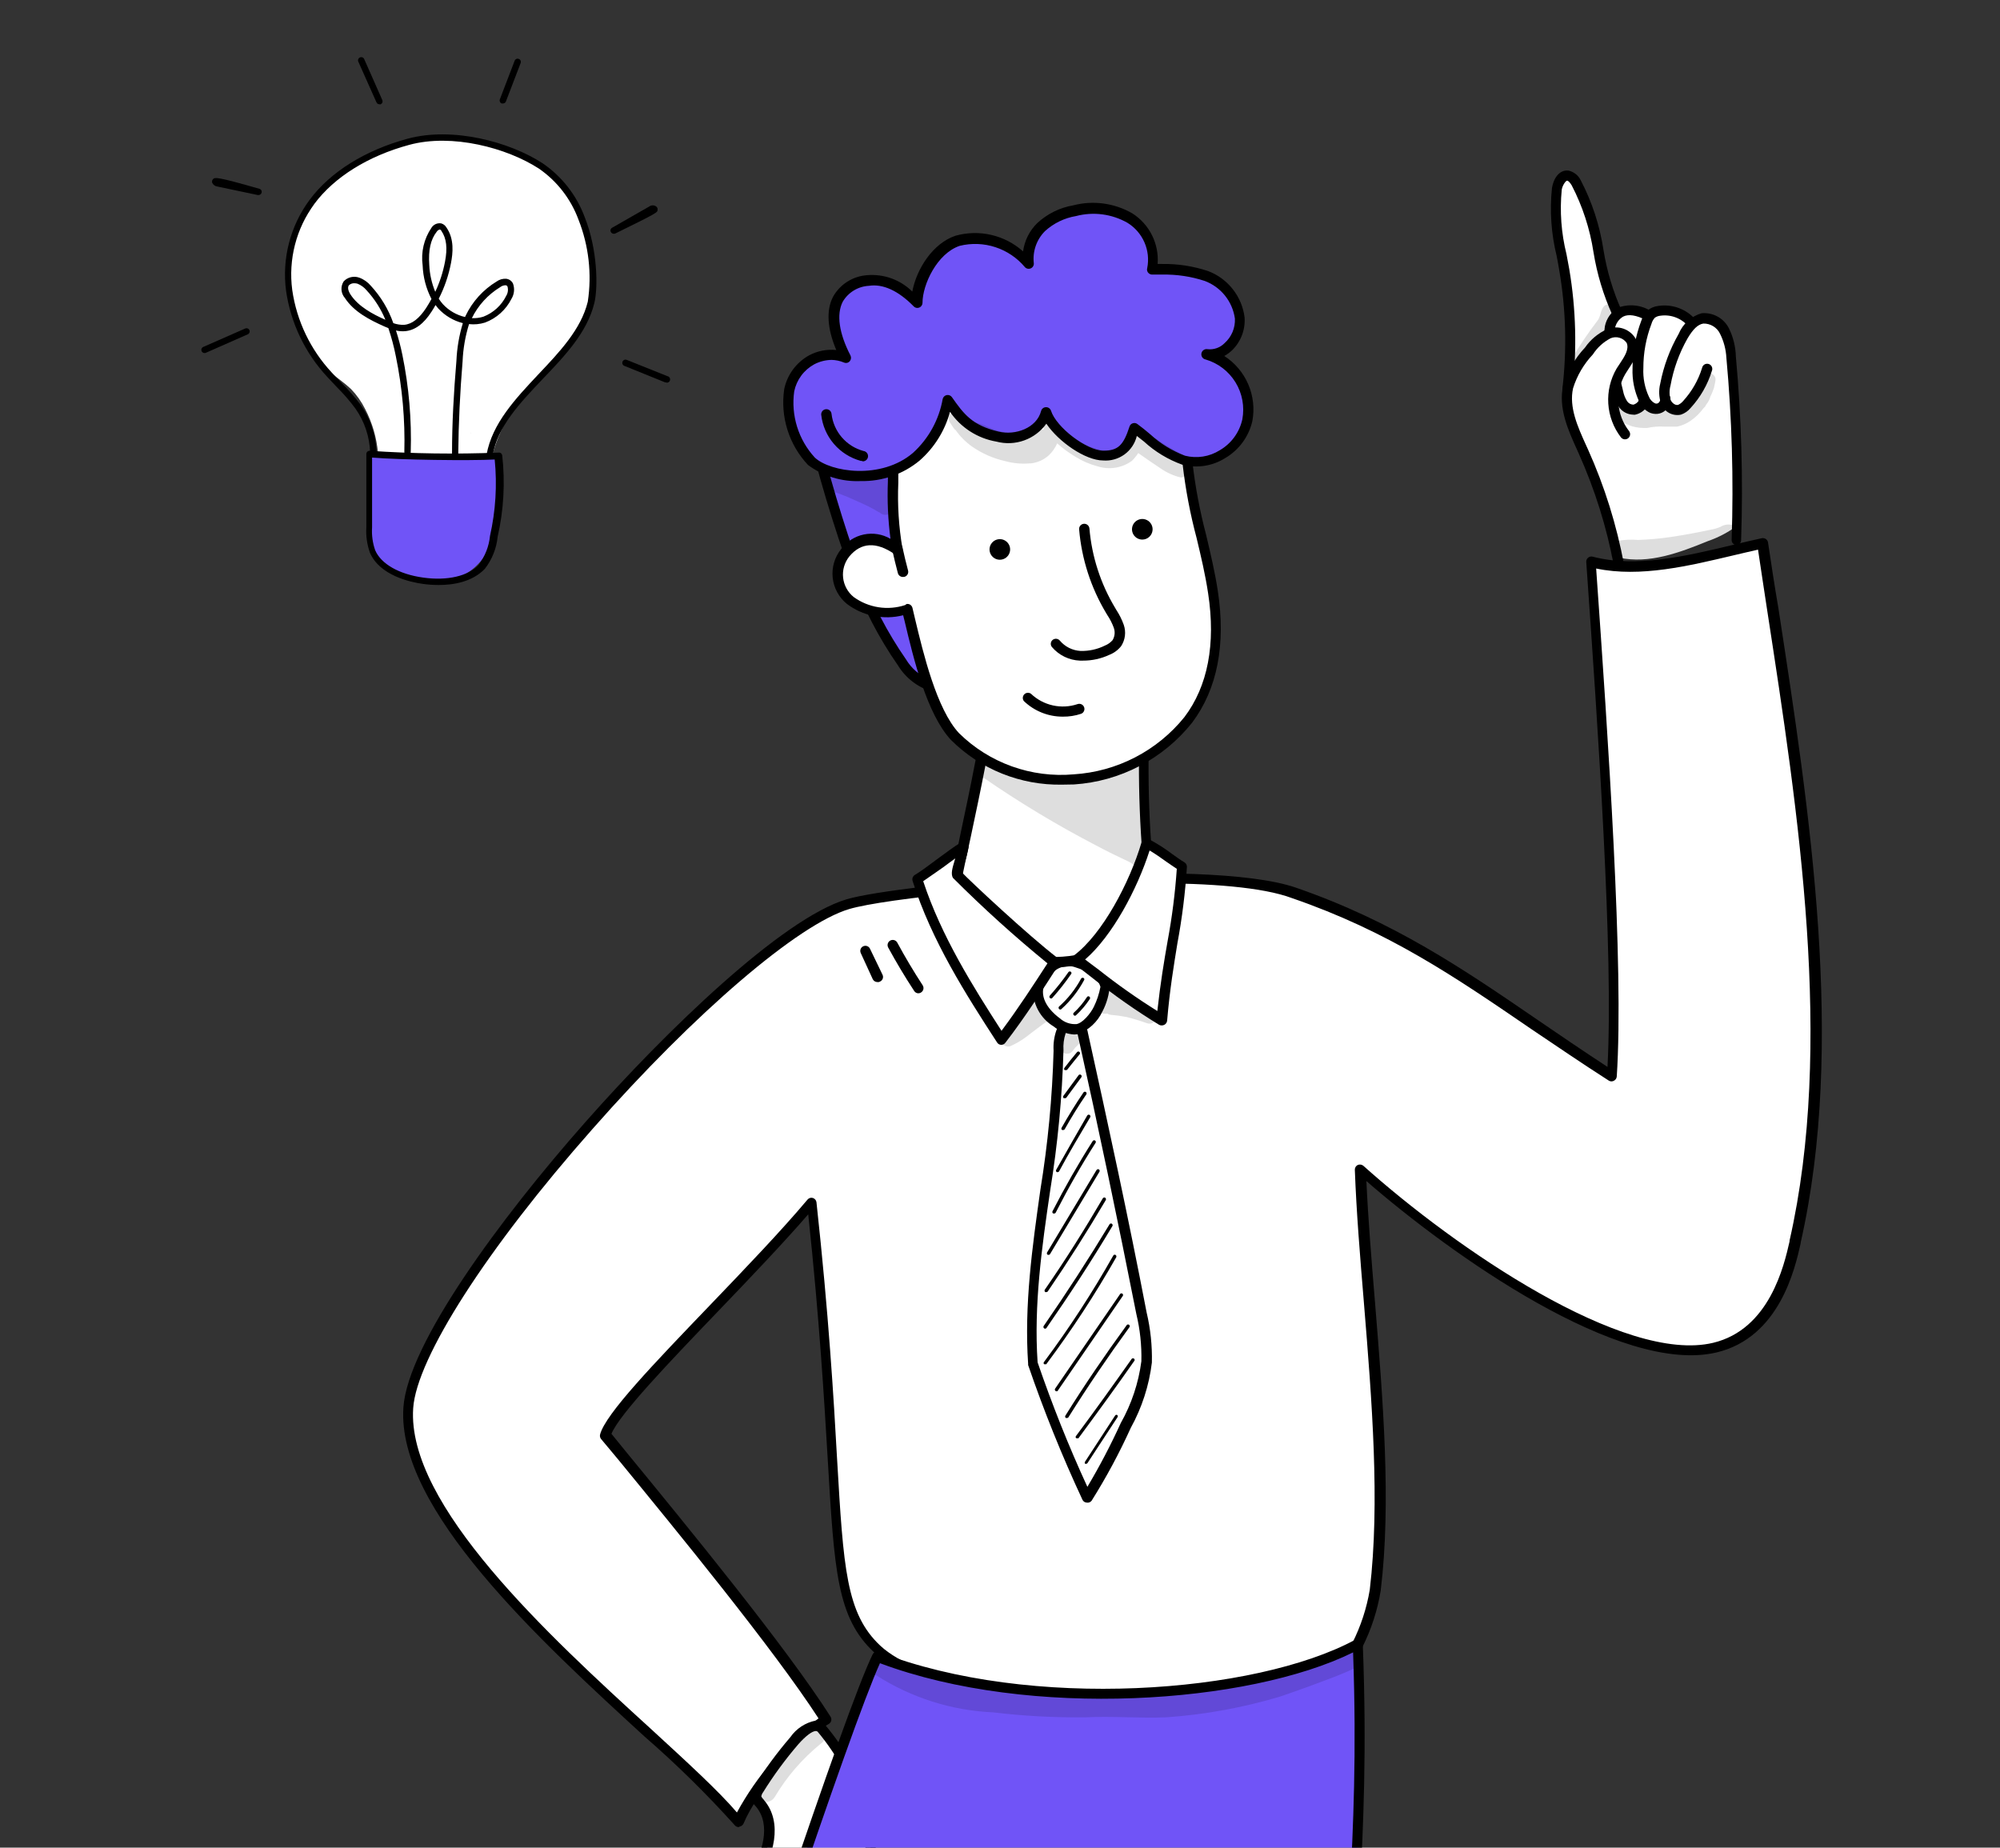 <?xml version="1.0" encoding="UTF-8"?> <svg xmlns="http://www.w3.org/2000/svg" width="210" height="194" viewBox="0 0 210 194" fill="none"><rect x="0" y="0" width="210" height="194" fill="#333333" stroke="none"/> <g clip-path="url(#clip0_1619_1323)"> <path d="M39.69 47.586C39.551 45.964 39.091 44.387 38.337 42.944C37.953 42.174 37.453 41.467 36.855 40.847C36.179 40.211 35.428 39.704 34.724 39.129C32.533 37.377 31.103 34.846 30.733 32.065C30.482 29.961 30.124 27.634 30.692 25.577C31.105 24.061 33.777 19.84 35.367 18.541C37.931 16.443 41.733 15.158 45.191 14.725C48.65 14.284 52.16 14.927 55.238 16.565C57.068 17.565 58.643 18.974 59.841 20.681C61.039 22.388 61.827 24.348 62.145 26.409C62.374 28.431 62.177 30.478 61.565 32.419C60.953 34.359 59.941 36.149 58.593 37.674C57.47 39.027 56.131 40.164 55.014 41.483C53.492 43.274 52.373 45.371 51.733 47.633C50.291 47.824 48.836 47.896 47.383 47.849H43.689C42.351 47.874 41.013 47.786 39.69 47.586V47.586Z" fill="white"></path> <path d="M38.973 47.859C43.396 48.245 47.844 48.245 52.267 47.859C52.517 51.175 52.754 53.197 51.753 56.404C51.552 57.227 51.184 58.001 50.672 58.675C50.16 59.35 49.515 59.913 48.776 60.328C46.875 61.255 44.527 60.795 42.437 60.328C41.623 60.184 40.846 59.88 40.15 59.435C38.837 58.441 38.763 56.729 38.797 55.173C38.851 52.149 38.905 50.539 38.973 47.859Z" fill="#7054F7"></path> <g opacity="0.13"> <path d="M49.365 45.629L49.453 45.446V45.379L49.365 45.629Z" fill="black"></path> </g> <path d="M46.05 61.426C45.502 61.423 44.955 61.385 44.412 61.311C43.059 61.122 39.879 60.431 38.844 58.036C38.54 57.185 38.411 56.28 38.465 55.378C38.465 53.862 38.465 52.671 38.465 51.521C38.465 50.371 38.465 49.18 38.465 47.672C38.465 47.625 38.475 47.578 38.494 47.535C38.512 47.492 38.539 47.453 38.574 47.421C38.609 47.389 38.651 47.365 38.697 47.35C38.742 47.335 38.79 47.329 38.837 47.333C43.341 47.639 47.858 47.703 52.369 47.523C52.457 47.515 52.545 47.543 52.614 47.6C52.682 47.657 52.725 47.739 52.734 47.827C53.051 50.676 52.889 53.557 52.254 56.352C52.132 57.585 51.663 58.758 50.901 59.735C49.568 61.115 47.585 61.426 46.05 61.426ZM39.068 48.044C39.068 49.397 39.068 50.452 39.068 51.528C39.068 52.604 39.068 53.869 39.068 55.378C39.015 56.19 39.125 57.004 39.392 57.773C40.015 59.221 41.902 60.296 44.439 60.648C46.977 61 49.175 60.492 50.258 59.295C50.93 58.418 51.343 57.37 51.449 56.271C52.043 53.64 52.21 50.931 51.943 48.247C49.385 48.389 41.929 48.287 39.068 48.044Z" fill="black"></path> <path d="M51.422 48.12H51.361C51.317 48.114 51.276 48.099 51.238 48.075C51.2 48.052 51.168 48.022 51.143 47.986C51.117 47.95 51.1 47.909 51.091 47.866C51.082 47.822 51.081 47.778 51.09 47.735C51.679 44.453 54.142 41.849 56.503 39.332C58.715 36.998 61.009 34.596 61.719 31.673C62.158 28.764 61.819 25.79 60.738 23.054C59.937 20.885 58.486 19.016 56.584 17.702C53.242 15.537 47.491 13.981 42.958 15.213C38.635 16.383 35.11 18.595 33.019 21.39C31.099 23.994 30.262 27.241 30.685 30.449C31.152 33.693 32.599 36.717 34.833 39.115C35.157 39.474 35.509 39.833 35.834 40.178C36.566 40.901 37.244 41.676 37.864 42.498C38.905 43.974 39.486 45.726 39.535 47.532C39.535 47.621 39.5 47.707 39.438 47.771C39.377 47.836 39.292 47.873 39.203 47.877C39.159 47.878 39.115 47.87 39.074 47.854C39.033 47.837 38.996 47.813 38.964 47.782C38.933 47.751 38.908 47.715 38.891 47.674C38.874 47.633 38.865 47.59 38.865 47.545C38.817 45.872 38.276 44.25 37.309 42.884C36.719 42.089 36.07 41.341 35.367 40.644C35.029 40.293 34.69 39.927 34.352 39.562C32.029 37.06 30.523 33.909 30.036 30.53C29.592 27.15 30.477 23.73 32.505 20.99C34.684 18.054 38.337 15.774 42.802 14.563C47.538 13.284 53.506 14.888 56.97 17.141C58.994 18.523 60.541 20.499 61.394 22.797C62.747 26.18 62.808 30.178 62.402 31.829C61.651 34.907 59.297 37.383 56.99 39.785C54.568 42.343 52.254 44.765 51.726 47.843C51.713 47.916 51.676 47.983 51.621 48.033C51.566 48.084 51.496 48.114 51.422 48.12Z" fill="black"></path> <path d="M47.794 47.955C47.75 47.954 47.706 47.944 47.665 47.927C47.624 47.909 47.588 47.883 47.557 47.851C47.526 47.819 47.502 47.781 47.486 47.74C47.47 47.699 47.462 47.654 47.463 47.61V47.563C47.463 44.45 47.645 41.196 47.923 37.901C47.98 36.554 48.207 35.22 48.599 33.93C47.603 33.676 46.703 33.137 46.008 32.381C45.913 32.266 45.819 32.151 45.731 32.029C45.604 32.259 45.469 32.484 45.325 32.705C44.486 34.018 43.559 34.694 42.503 34.776C42.193 34.798 41.88 34.773 41.577 34.701C41.851 35.547 42.077 36.407 42.253 37.279C42.938 40.632 43.231 44.054 43.126 47.475C43.125 47.519 43.115 47.562 43.097 47.603C43.08 47.643 43.054 47.679 43.022 47.709C42.989 47.74 42.952 47.763 42.91 47.779C42.869 47.794 42.825 47.801 42.781 47.799C42.692 47.796 42.609 47.758 42.548 47.693C42.487 47.629 42.454 47.543 42.456 47.454C42.544 44.082 42.245 40.711 41.563 37.407C41.366 36.406 41.104 35.418 40.778 34.451L40.352 34.275C38.837 33.598 37.159 32.746 36.211 31.285C36.004 31.047 35.879 30.747 35.857 30.432C35.835 30.117 35.917 29.803 36.09 29.539C36.294 29.323 36.558 29.172 36.847 29.103C37.137 29.035 37.44 29.052 37.72 29.153C38.194 29.326 38.613 29.62 38.938 30.006C39.985 31.139 40.788 32.474 41.299 33.93C41.663 34.061 42.049 34.121 42.436 34.106C43.268 34.038 44.026 33.429 44.743 32.34C44.946 32.029 45.129 31.711 45.304 31.393C44.739 30.298 44.423 29.092 44.377 27.861C44.188 26.48 44.516 25.078 45.298 23.924C45.403 23.751 45.559 23.614 45.743 23.53C45.928 23.447 46.133 23.422 46.333 23.457C46.561 23.525 46.754 23.677 46.874 23.883C47.72 25.101 47.551 26.589 47.354 27.618C47.105 28.921 46.672 30.183 46.069 31.366C46.2 31.565 46.345 31.755 46.502 31.934C47.124 32.609 47.935 33.081 48.829 33.287L48.89 33.152C49.602 31.663 50.733 30.414 52.144 29.559C52.43 29.352 52.779 29.249 53.132 29.268C53.286 29.283 53.434 29.337 53.562 29.424C53.69 29.512 53.794 29.631 53.863 29.769C53.959 30.031 53.995 30.311 53.968 30.589C53.941 30.866 53.852 31.134 53.707 31.372C53.129 32.526 52.136 33.418 50.927 33.869C50.385 34.04 49.813 34.095 49.249 34.031C48.855 35.298 48.627 36.61 48.572 37.935C48.302 41.216 48.146 44.45 48.119 47.549V47.603C48.121 47.648 48.114 47.692 48.098 47.734C48.083 47.775 48.06 47.814 48.029 47.846C47.999 47.879 47.963 47.906 47.923 47.924C47.882 47.943 47.839 47.953 47.794 47.955V47.955ZM37.206 29.742C37.102 29.736 36.998 29.751 36.9 29.787C36.802 29.823 36.713 29.879 36.638 29.952C36.401 30.256 36.705 30.77 36.8 30.919C37.619 32.184 39.161 33.003 40.467 33.578C39.996 32.43 39.322 31.376 38.478 30.466C38.226 30.168 37.906 29.936 37.544 29.789C37.434 29.757 37.32 29.741 37.206 29.742V29.742ZM49.546 33.402C49.953 33.425 50.361 33.375 50.751 33.253C51.798 32.85 52.656 32.068 53.153 31.061C53.241 30.918 53.299 30.759 53.323 30.592C53.346 30.425 53.334 30.256 53.288 30.094C53.271 30.052 53.242 30.017 53.204 29.991C53.167 29.966 53.123 29.952 53.078 29.952C52.877 29.956 52.682 30.025 52.523 30.148C51.242 30.928 50.209 32.057 49.546 33.402V33.402ZM46.17 24.099C46.038 24.135 45.924 24.22 45.852 24.336C45.216 25.148 44.966 26.258 45.074 27.82C45.116 28.791 45.329 29.746 45.704 30.642C46.175 29.635 46.518 28.574 46.725 27.482C47.003 26.055 46.881 25.026 46.353 24.255C46.353 24.221 46.252 24.113 46.191 24.099H46.17Z" fill="black"></path> <path d="M64.433 24.544C64.373 24.542 64.314 24.524 64.263 24.492C64.211 24.46 64.17 24.415 64.142 24.361C64.121 24.323 64.107 24.282 64.102 24.239C64.097 24.196 64.1 24.152 64.112 24.111C64.124 24.069 64.144 24.03 64.172 23.997C64.199 23.963 64.233 23.935 64.271 23.914L68.161 21.689C68.269 21.607 68.401 21.562 68.536 21.562C68.672 21.562 68.804 21.607 68.912 21.689C68.961 21.726 68.999 21.776 69.023 21.833C69.047 21.89 69.055 21.952 69.047 22.013C69.047 22.318 69.047 22.331 64.609 24.517C64.555 24.544 64.493 24.553 64.433 24.544V24.544Z" fill="black"></path> <path d="M39.831 10.946C39.766 10.945 39.703 10.926 39.648 10.89C39.594 10.854 39.552 10.803 39.527 10.743L37.639 6.507C37.615 6.466 37.6 6.42 37.596 6.373C37.591 6.326 37.596 6.278 37.611 6.233C37.625 6.188 37.65 6.146 37.681 6.111C37.713 6.076 37.752 6.048 37.796 6.029C37.839 6.009 37.886 6 37.934 6C37.982 6 38.029 6.011 38.072 6.03C38.115 6.05 38.154 6.078 38.185 6.114C38.217 6.15 38.24 6.191 38.255 6.237L40.142 10.506C40.177 10.588 40.178 10.681 40.145 10.765C40.112 10.848 40.048 10.915 39.966 10.952C39.921 10.96 39.875 10.958 39.831 10.946V10.946Z" fill="black"></path> <path d="M27.133 20.479H27.065L22.83 19.586C22.709 19.574 22.593 19.529 22.496 19.456C22.398 19.384 22.322 19.286 22.275 19.174C22.258 19.11 22.257 19.043 22.274 18.978C22.291 18.914 22.324 18.856 22.37 18.808C22.566 18.619 22.674 18.511 27.234 19.823C27.318 19.846 27.39 19.9 27.434 19.974C27.479 20.049 27.492 20.138 27.471 20.222C27.453 20.297 27.409 20.364 27.348 20.411C27.286 20.457 27.21 20.482 27.133 20.479Z" fill="black"></path> <path d="M21.478 37.071C21.412 37.071 21.348 37.051 21.293 37.015C21.238 36.979 21.194 36.928 21.167 36.868C21.133 36.786 21.132 36.695 21.165 36.612C21.198 36.53 21.262 36.464 21.343 36.428L25.747 34.494C25.828 34.458 25.919 34.455 26.002 34.487C26.084 34.519 26.151 34.582 26.187 34.663C26.223 34.743 26.225 34.835 26.193 34.918C26.162 35 26.098 35.067 26.018 35.102L21.613 37.044C21.57 37.062 21.524 37.071 21.478 37.071V37.071Z" fill="black"></path> <path d="M52.802 10.866C52.761 10.872 52.72 10.872 52.68 10.866C52.597 10.834 52.53 10.771 52.493 10.69C52.456 10.608 52.453 10.516 52.484 10.433L54.04 6.373C54.056 6.332 54.079 6.295 54.11 6.263C54.14 6.231 54.176 6.206 54.217 6.188C54.257 6.17 54.3 6.161 54.344 6.16C54.388 6.16 54.432 6.168 54.473 6.184C54.556 6.216 54.623 6.279 54.66 6.36C54.697 6.441 54.7 6.533 54.669 6.617L53.113 10.676C53.084 10.734 53.039 10.782 52.984 10.815C52.929 10.849 52.866 10.866 52.802 10.866V10.866Z" fill="black"></path> <path d="M69.958 40.147C69.918 40.156 69.876 40.156 69.836 40.147L65.553 38.415C65.47 38.382 65.403 38.317 65.368 38.234C65.332 38.152 65.331 38.059 65.364 37.975C65.397 37.892 65.462 37.825 65.544 37.789C65.627 37.754 65.72 37.752 65.804 37.786L70.079 39.497C70.169 39.514 70.249 39.565 70.301 39.639C70.353 39.714 70.373 39.807 70.357 39.897C70.341 39.986 70.29 40.066 70.215 40.118C70.14 40.17 70.047 40.19 69.958 40.174V40.147Z" fill="black"></path> <path d="M169.513 32.471C167.403 28.327 167.911 23.166 165.51 19.185C165.428 19.001 165.306 18.839 165.152 18.709C164.999 18.58 164.817 18.487 164.623 18.439C163.963 18.363 163.541 19.163 163.476 19.823C163.021 22.658 163.779 25.525 164.266 28.359C164.976 32.568 165.074 36.857 164.558 41.093C164.146 43.257 165.326 45.421 166.321 47.476C168.055 50.982 169.296 54.71 170.01 58.555C173.159 59.236 176.361 58.025 179.336 56.813C180.454 56.426 181.505 55.868 182.452 55.158C182.681 50.323 182.645 45.48 182.344 40.65C182.288 39.334 182.129 38.024 181.868 36.733C181.719 35.72 181.239 34.785 180.505 34.072C180.111 33.728 179.603 33.546 179.081 33.562C178.559 33.578 178.063 33.791 177.692 34.158C177.57 33.786 177.353 33.451 177.063 33.188C176.773 32.924 176.419 32.74 176.036 32.654C175.247 32.501 174.431 32.584 173.689 32.892C173.493 32.94 173.321 33.055 173.202 33.217C172.715 32.859 172.141 32.637 171.54 32.576C170.938 32.516 170.332 32.617 169.783 32.871C169.718 32.622 169.664 32.438 169.513 32.471Z" fill="white"></path> <path d="M182.341 57.245C182.27 57.242 182.2 57.226 182.136 57.196C182.071 57.166 182.013 57.124 181.965 57.072C181.917 57.019 181.879 56.958 181.855 56.891C181.83 56.825 181.819 56.754 181.822 56.683C182.038 50.305 181.854 43.92 181.27 37.566C181.224 36.693 180.999 35.839 180.61 35.056C180.453 34.724 180.203 34.445 179.889 34.253C179.576 34.061 179.214 33.964 178.847 33.974C178.263 34.071 177.765 34.569 177.192 35.532C176.322 37.064 175.719 38.732 175.406 40.465C175.27 40.957 175.27 41.477 175.406 41.969C175.536 42.294 175.904 42.597 176.207 42.51C176.407 42.416 176.584 42.279 176.726 42.11C177.638 41.113 178.318 39.927 178.717 38.637C178.731 38.562 178.76 38.49 178.803 38.428C178.847 38.365 178.903 38.312 178.968 38.272C179.033 38.232 179.106 38.207 179.181 38.197C179.257 38.188 179.334 38.194 179.407 38.217C179.48 38.239 179.548 38.276 179.605 38.327C179.663 38.377 179.709 38.438 179.741 38.508C179.773 38.577 179.789 38.653 179.79 38.729C179.791 38.805 179.775 38.881 179.745 38.951C179.299 40.395 178.538 41.721 177.516 42.835C177.249 43.159 176.897 43.402 176.499 43.538C176.07 43.63 175.622 43.563 175.238 43.35C174.855 43.137 174.561 42.793 174.411 42.38C174.183 41.703 174.153 40.975 174.325 40.281C174.677 38.444 175.331 36.679 176.261 35.056C176.474 34.539 176.801 34.076 177.216 33.701C177.632 33.327 178.126 33.05 178.663 32.892C179.247 32.836 179.834 32.958 180.348 33.242C180.861 33.526 181.277 33.958 181.541 34.483C181.992 35.403 182.239 36.411 182.266 37.436C182.85 43.837 183.034 50.269 182.817 56.694C182.821 56.828 182.774 56.96 182.686 57.062C182.598 57.164 182.475 57.229 182.341 57.245Z" fill="black"></path> <path d="M173.818 43.462C173.633 43.457 173.45 43.42 173.277 43.354C172.757 43.12 172.343 42.7 172.119 42.175C171.61 41.083 171.369 39.885 171.416 38.681C171.421 36.961 171.736 35.257 172.346 33.65C172.476 33.236 172.711 32.863 173.028 32.568C173.341 32.324 173.715 32.17 174.11 32.124C174.825 32.015 175.556 32.086 176.236 32.331C176.917 32.577 177.525 32.989 178.005 33.531C178.104 33.632 178.159 33.768 178.159 33.909C178.159 34.051 178.104 34.187 178.005 34.288C177.952 34.335 177.89 34.371 177.823 34.394C177.756 34.417 177.685 34.426 177.615 34.421C177.544 34.416 177.475 34.397 177.412 34.364C177.349 34.332 177.293 34.288 177.247 34.234C176.89 33.823 176.435 33.509 175.925 33.32C175.415 33.131 174.865 33.073 174.326 33.152C174.124 33.172 173.931 33.243 173.764 33.358C173.594 33.538 173.472 33.757 173.407 33.996C172.838 35.485 172.548 37.065 172.552 38.659C172.501 39.69 172.701 40.719 173.136 41.656C173.25 41.942 173.461 42.179 173.731 42.327C173.788 42.361 173.854 42.379 173.92 42.379C173.987 42.379 174.053 42.361 174.11 42.327C174.183 42.276 174.242 42.208 174.281 42.128C174.321 42.049 174.34 41.961 174.337 41.872C174.336 41.802 174.348 41.731 174.374 41.666C174.4 41.6 174.439 41.541 174.488 41.49C174.538 41.44 174.597 41.4 174.662 41.373C174.727 41.345 174.797 41.331 174.867 41.331V41.331C174.936 41.33 175.005 41.342 175.069 41.367C175.133 41.393 175.192 41.431 175.241 41.479C175.291 41.528 175.33 41.586 175.357 41.649C175.383 41.713 175.397 41.781 175.397 41.85C175.405 42.117 175.345 42.382 175.224 42.62C175.103 42.858 174.925 43.062 174.705 43.214C174.443 43.389 174.132 43.476 173.818 43.462V43.462Z" fill="black"></path> <path d="M171.458 43.538C171.168 43.527 170.884 43.449 170.629 43.31C170.373 43.172 170.154 42.975 169.987 42.737C169.693 42.303 169.491 41.813 169.392 41.298C168.971 39.694 168.678 38.059 168.516 36.408C168.398 35.692 168.398 34.961 168.516 34.245C168.599 33.839 168.767 33.455 169.009 33.12C169.252 32.784 169.563 32.504 169.922 32.297C170.484 32.091 171.085 32.017 171.68 32.081C172.274 32.145 172.847 32.344 173.352 32.665C173.477 32.732 173.572 32.845 173.616 32.98C173.66 33.115 173.651 33.262 173.59 33.39C173.559 33.453 173.515 33.509 173.463 33.554C173.41 33.6 173.349 33.636 173.282 33.658C173.216 33.68 173.146 33.688 173.076 33.683C173.006 33.678 172.938 33.66 172.876 33.628C171.794 33.076 170.982 32.957 170.42 33.249C170.197 33.384 170.005 33.565 169.858 33.779C169.711 33.994 169.611 34.237 169.565 34.493C169.468 35.095 169.468 35.709 169.565 36.311C169.73 37.906 170.016 39.487 170.42 41.039C170.491 41.423 170.634 41.79 170.842 42.121C170.915 42.233 171.014 42.325 171.131 42.389C171.248 42.453 171.379 42.487 171.512 42.489C171.74 42.422 171.936 42.276 172.064 42.077C172.033 41.947 172.053 41.81 172.119 41.694C172.186 41.577 172.293 41.49 172.421 41.45C172.556 41.405 172.703 41.415 172.831 41.478C172.958 41.541 173.056 41.651 173.103 41.785C173.144 41.935 173.153 42.091 173.129 42.244C173.105 42.397 173.048 42.543 172.962 42.672C172.813 42.898 172.62 43.091 172.395 43.242C172.171 43.392 171.918 43.496 171.653 43.549L171.458 43.538Z" fill="black"></path> <path d="M164.59 41.44H164.525C164.383 41.424 164.253 41.352 164.164 41.241C164.075 41.129 164.034 40.987 164.049 40.845C164.534 36.722 164.429 32.551 163.735 28.458C163.649 27.938 163.551 27.376 163.454 26.9C162.877 24.562 162.709 22.143 162.956 19.748C163.108 18.764 163.703 17.812 164.676 17.909C164.956 17.968 165.219 18.091 165.444 18.267C165.669 18.443 165.85 18.669 165.975 18.926C167.171 21.219 167.979 23.694 168.366 26.25C168.719 28.433 169.355 30.561 170.259 32.58C170.311 32.706 170.314 32.847 170.267 32.975C170.22 33.103 170.125 33.209 170.004 33.27C169.882 33.332 169.741 33.345 169.61 33.307C169.479 33.27 169.366 33.183 169.296 33.066C168.348 30.967 167.682 28.752 167.316 26.478C166.942 24.032 166.171 21.664 165.033 19.467C164.839 19.153 164.676 18.98 164.547 18.97C164.417 18.959 164.06 19.445 163.984 19.911C163.762 22.184 163.93 24.478 164.482 26.694L164.774 28.263C165.482 32.46 165.591 36.736 165.098 40.964C165.083 41.091 165.024 41.208 164.931 41.295C164.838 41.382 164.717 41.433 164.59 41.44V41.44Z" fill="black"></path> <path d="M169.512 43.43C169.211 42.13 169.379 40.766 169.988 39.579C170.444 38.894 170.839 38.17 171.167 37.415C171.318 37.033 171.335 36.611 171.215 36.218C171.095 35.825 170.846 35.484 170.507 35.251C170.267 35.145 170.007 35.09 169.745 35.09C169.482 35.09 169.222 35.145 168.982 35.251C167.742 35.861 166.708 36.82 166.007 38.01C165.486 38.692 165.084 39.456 164.817 40.271C164.631 41.013 164.58 41.783 164.665 42.543C164.665 43.017 164.788 43.483 165.022 43.895C165.437 44.414 166.018 44.773 166.667 44.913C167.304 45.162 168.005 45.204 168.668 45.032C168.98 44.914 169.239 44.686 169.394 44.391C169.55 44.096 169.592 43.754 169.512 43.43V43.43Z" fill="white"></path> <path d="M169.997 59.937C169.872 59.937 169.751 59.892 169.656 59.81C169.561 59.729 169.498 59.617 169.477 59.494C168.715 55.393 167.465 51.398 165.756 47.593L165.583 47.204C164.652 45.159 163.603 42.822 164.133 40.485C164.574 38.993 165.36 37.626 166.427 36.493C167.008 35.652 167.809 34.986 168.742 34.567C169.294 34.335 169.913 34.317 170.477 34.517C171.041 34.717 171.511 35.121 171.793 35.649C172.29 36.796 171.555 37.889 170.971 38.776L170.668 39.252C170.121 40.175 169.864 41.242 169.932 42.312C169.999 43.383 170.388 44.409 171.046 45.256C171.135 45.368 171.175 45.511 171.159 45.653C171.143 45.795 171.071 45.924 170.96 46.014C170.848 46.102 170.705 46.143 170.563 46.126C170.421 46.11 170.292 46.038 170.202 45.927C169.415 44.903 168.951 43.667 168.87 42.377C168.789 41.088 169.095 39.804 169.748 38.689L170.083 38.181C170.592 37.413 171.068 36.688 170.808 36.017C170.626 35.75 170.358 35.555 170.048 35.465C169.738 35.374 169.407 35.393 169.11 35.519C168.353 35.915 167.712 36.501 167.249 37.218C166.296 38.227 165.585 39.441 165.172 40.766C164.728 42.757 165.658 44.813 166.567 46.814L166.74 47.193C168.48 51.063 169.751 55.127 170.527 59.299C170.552 59.44 170.521 59.584 170.44 59.702C170.359 59.819 170.235 59.9 170.094 59.927L169.997 59.937Z" fill="black"></path> <g opacity="0.13"> <path d="M180.113 39.677C180.085 39.584 180.037 39.499 179.973 39.427C179.91 39.354 179.831 39.296 179.743 39.256C179.655 39.216 179.56 39.196 179.463 39.195C179.367 39.195 179.271 39.215 179.183 39.255C178.783 39.45 178.772 39.937 178.609 40.337C178.534 40.521 178.458 40.705 178.371 40.889C178.285 41.072 178.263 41.029 178.069 41.213C177.849 41.476 177.611 41.722 177.355 41.949C177.242 42.056 177.119 42.15 176.987 42.23C176.618 42.424 176.219 42.556 175.807 42.62C174.909 42.793 174.607 42.62 173.287 42.771C172.995 42.836 172.702 42.933 172.399 42.977C172.048 42.948 171.706 42.849 171.393 42.684C171.047 42.501 170.809 42.122 170.409 42.046C170.192 41.996 169.964 42.022 169.765 42.121C169.565 42.22 169.406 42.384 169.314 42.587C169.222 42.79 169.204 43.018 169.261 43.233C169.319 43.448 169.449 43.637 169.63 43.766C170.442 44.526 171.515 44.945 172.627 44.935V44.935C172.735 44.935 172.843 44.935 172.951 44.935C173.548 44.804 174.159 44.757 174.769 44.794C175.418 44.794 175.137 44.794 176.1 44.794C176.609 44.687 177.091 44.477 177.517 44.178C178.039 43.817 178.496 43.371 178.869 42.858C178.928 42.813 178.983 42.762 179.031 42.706C179.067 42.628 179.107 42.552 179.15 42.479V42.479C179.357 42.242 179.505 41.961 179.583 41.657C179.732 41.36 179.858 41.053 179.962 40.737C180.038 40.315 180.178 39.991 180.113 39.677Z" fill="black"></path> </g> <g opacity="0.13"> <path d="M178.014 41.181C178.176 41.062 178.219 41.008 178.014 41.181V41.181Z" fill="black"></path> </g> <g opacity="0.13"> <path d="M169.633 32.38C169.582 32.275 169.508 32.183 169.417 32.111C169.326 32.039 169.22 31.988 169.106 31.963C168.993 31.938 168.875 31.939 168.762 31.966C168.649 31.994 168.543 32.046 168.453 32.12C168.075 32.477 168.086 33.148 167.793 33.591C166.735 34.972 165.763 36.417 164.883 37.919C164.841 38.086 164.86 38.263 164.935 38.418C165.01 38.573 165.138 38.697 165.295 38.767C165.452 38.838 165.629 38.852 165.795 38.805C165.961 38.759 166.105 38.656 166.203 38.514C166.992 37.232 167.859 35.999 168.8 34.825C169.169 34.317 169.441 33.744 169.6 33.137C169.656 33.019 169.688 32.892 169.693 32.761C169.699 32.631 169.678 32.502 169.633 32.38Z" fill="black"></path> </g> <path d="M86.736 180.601C81.651 172.606 69.567 158.044 63.573 150.708C64.46 147.409 78.287 134.48 85.211 126.269C88.824 159.396 86.293 167.737 92.092 173.157C99.924 180.471 134.761 181.748 139.024 177.615C141.878 174.698 143.766 170.974 144.433 166.947C146.077 153.381 143.351 136.428 142.864 122.774C150.978 130.077 169.825 143.936 180.081 141.48C186.388 139.976 187.925 132.965 188.509 130.358C193.724 107.411 188.509 79.878 185.123 57.039C179.486 58.251 172.822 60.49 167.098 58.976C168.386 77.27 170.074 101.429 169.262 112.972C157.545 105.399 149.41 98.367 135.875 93.704C126.376 90.458 94.515 93.314 89.052 94.927C77.227 98.443 43.699 135.811 42.888 147.809C41.903 162.22 71.017 183.024 77.508 191.301C78.893 187.979 83.566 182.407 86.736 180.601Z" fill="white"></path> <path d="M77.562 191.845C77.48 191.845 77.4 191.827 77.327 191.791C77.254 191.756 77.19 191.704 77.14 191.639C74.172 188.338 71.003 185.224 67.652 182.313C56.671 172.241 41.632 158.447 42.357 147.78C42.812 141.126 52.516 127.949 61.453 117.833C69.87 108.291 82.127 96.434 88.911 94.421C94.515 92.766 126.517 89.921 136.059 93.199C146.337 96.748 153.683 101.767 161.451 107.09C163.788 108.691 166.211 110.336 168.786 112.024C169.435 100.123 167.78 76.441 166.557 59.011C166.55 58.926 166.565 58.839 166.598 58.76C166.632 58.681 166.685 58.611 166.752 58.557C166.817 58.502 166.894 58.464 166.977 58.445C167.06 58.426 167.146 58.428 167.228 58.449C171.772 59.65 177.106 58.373 181.812 57.248C182.894 56.988 183.976 56.729 184.993 56.512C185.065 56.496 185.14 56.496 185.213 56.511C185.285 56.526 185.354 56.556 185.414 56.599C185.475 56.64 185.526 56.692 185.565 56.754C185.604 56.815 185.63 56.884 185.642 56.956C185.977 59.195 186.323 61.489 186.724 63.815C190.034 85.312 193.788 109.676 189.071 130.47V130.545C188.465 133.25 186.832 140.423 180.254 142.003C170.16 144.415 152.352 131.736 143.47 124.011C143.654 128.003 144 132.212 144.368 136.658C145.212 147.023 146.099 157.733 144.974 167.005C144.304 171.148 142.378 174.985 139.456 177.997C136.946 180.42 126.008 180.842 116.921 180.161C112.355 179.836 97.046 178.408 91.778 173.496C87.883 169.861 87.602 164.982 86.909 153.178C86.541 147.023 86.055 138.66 84.864 127.505C82.181 130.6 78.73 134.213 75.376 137.708C70.302 142.998 65.055 148.472 64.201 150.549L65.802 152.518C72.077 160.167 82.582 172.977 87.212 180.258C87.286 180.385 87.309 180.536 87.277 180.68C87.259 180.751 87.227 180.817 87.182 180.875C87.138 180.932 87.081 180.98 87.017 181.015C84.075 182.692 79.444 188.156 78.081 191.455C78.043 191.541 77.984 191.616 77.911 191.675C77.838 191.733 77.751 191.773 77.659 191.791L77.562 191.845ZM120.675 92.734C108.136 92.734 92.859 94.356 89.17 95.449C83.847 97.029 73.018 106.268 62.21 118.547C51.131 131.086 43.742 142.587 43.385 147.856C42.693 158.004 57.514 171.657 68.333 181.524C72.109 184.997 75.42 188.015 77.378 190.309C79.486 186.435 82.409 183.065 85.946 180.431C81.208 173.128 71.038 160.73 64.915 153.254L63.108 151.09C63.056 151.024 63.02 150.947 63.003 150.864C62.986 150.781 62.988 150.696 63.01 150.614C63.584 148.451 68.658 143.182 74.543 137.048C78.233 133.207 82.041 129.226 84.789 125.958C84.855 125.877 84.944 125.817 85.044 125.786C85.144 125.756 85.251 125.755 85.351 125.785C85.451 125.817 85.54 125.877 85.607 125.957C85.674 126.038 85.716 126.136 85.73 126.24C87.017 138.043 87.537 146.795 87.894 153.2C88.564 164.7 88.846 169.428 92.427 172.793C96.408 176.515 107.681 178.527 116.899 179.176C127.404 179.912 136.741 179.089 138.623 177.272C141.362 174.424 143.176 170.815 143.827 166.918C144.909 157.755 144.054 147.098 143.21 136.788C142.799 131.865 142.421 127.224 142.258 122.832C142.254 122.727 142.28 122.623 142.334 122.532C142.388 122.442 142.467 122.369 142.561 122.323C142.659 122.281 142.766 122.267 142.871 122.282C142.976 122.297 143.075 122.342 143.156 122.41C152.807 131.065 170.56 143.225 179.875 140.996C185.804 139.579 187.329 132.872 187.903 130.351V130.264C192.577 109.708 188.844 85.409 185.544 64.01C185.22 61.846 184.895 59.78 184.592 57.713C183.748 57.897 182.883 58.114 181.985 58.319C177.398 59.401 172.248 60.667 167.596 59.693C168.851 77.533 170.517 101.573 169.76 113.03C169.753 113.123 169.723 113.212 169.672 113.29C169.621 113.368 169.55 113.431 169.468 113.473C169.387 113.521 169.296 113.546 169.202 113.546C169.109 113.546 169.018 113.521 168.937 113.473C166.049 111.623 163.377 109.795 160.802 108.064C152.752 102.557 145.807 97.797 135.659 94.302C132.575 93.145 126.993 92.734 120.675 92.734Z" fill="black"></path> <path d="M113.579 108.267C115.743 118.09 117.813 127.96 119.789 137.878C120.194 139.552 120.379 141.273 120.341 142.995C120.054 145.331 119.319 147.59 118.177 149.649C116.995 152.262 115.635 154.793 114.109 157.222C111.967 152.638 110.071 147.943 108.429 143.157C107.672 132.155 111.037 121.368 111.102 110.333C111.053 109.655 111.142 108.975 111.361 108.332C111.61 107.737 112.238 107.347 113.579 108.267Z" fill="white"></path> <path d="M114.099 157.773C114.005 157.768 113.913 157.737 113.835 157.683C113.757 157.63 113.695 157.556 113.656 157.47C111.507 152.861 109.604 148.141 107.954 143.33C107.949 143.287 107.949 143.243 107.954 143.2C107.532 137.044 108.398 130.877 109.242 124.916C110.03 120.088 110.493 115.212 110.626 110.322V110.322C110.582 109.587 110.685 108.852 110.929 108.158C111.014 107.949 111.144 107.762 111.311 107.61C111.478 107.458 111.676 107.346 111.892 107.282C112.258 107.219 112.634 107.239 112.991 107.34C113.349 107.441 113.679 107.621 113.959 107.866C114.067 107.945 114.144 108.06 114.175 108.19C116.339 117.981 118.502 127.945 120.396 137.812C120.804 139.534 120.989 141.301 120.947 143.07C120.655 145.478 119.902 147.806 118.73 149.929C117.534 152.569 116.161 155.125 114.618 157.578C114.558 157.655 114.478 157.714 114.386 157.749C114.295 157.783 114.195 157.792 114.099 157.773V157.773ZM108.949 143.049C110.453 147.43 112.195 151.823 114.175 156.118C115.465 153.951 116.636 151.716 117.68 149.421C118.811 147.416 119.545 145.212 119.844 142.93C119.884 141.258 119.706 139.589 119.314 137.964C117.388 128.227 115.311 118.284 113.147 108.569C112.552 108.201 112.249 108.212 112.152 108.244C112.054 108.277 111.99 108.244 111.881 108.526C111.7 109.087 111.626 109.678 111.665 110.268V110.268C111.529 115.205 111.062 120.128 110.269 125.003C109.393 130.953 108.538 137.033 108.949 143.049Z" fill="black"></path> <path d="M110.397 101.486C110.786 101.185 111.244 100.985 111.73 100.906C112.215 100.827 112.713 100.87 113.178 101.032C113.83 101.146 114.44 101.43 114.947 101.856C115.454 102.281 115.84 102.833 116.066 103.455C115.979 104.313 115.729 105.146 115.331 105.911C114.984 106.582 114.043 107.847 113.167 108.01C112.777 108.039 112.385 107.991 112.014 107.869C111.642 107.746 111.299 107.552 111.003 107.296C110.395 106.925 109.894 106.402 109.553 105.777C109.211 105.152 109.039 104.448 109.056 103.736C109.226 102.852 109.701 102.056 110.397 101.486Z" fill="white"></path> <path d="M112.798 108.623C112.006 108.577 111.249 108.281 110.634 107.779C109.94 107.36 109.372 106.76 108.991 106.044C108.61 105.328 108.43 104.521 108.47 103.711C108.662 102.69 109.22 101.775 110.039 101.136V101.136C110.489 100.776 111.022 100.535 111.59 100.437C112.157 100.338 112.74 100.386 113.285 100.574C114.021 100.718 114.708 101.051 115.277 101.54C115.846 102.029 116.278 102.658 116.53 103.365C116.482 104.359 116.216 105.33 115.752 106.21C115.236 107.308 114.312 108.162 113.177 108.59C113.051 108.609 112.925 108.62 112.798 108.623V108.623ZM112.138 101.472C111.635 101.451 111.142 101.617 110.753 101.937V101.937C110.132 102.415 109.699 103.097 109.531 103.863C109.314 105.366 110.807 106.578 111.273 106.914C111.51 107.13 111.788 107.296 112.091 107.402C112.394 107.508 112.716 107.552 113.036 107.53C113.663 107.422 114.497 106.448 114.854 105.713C115.177 105.051 115.41 104.349 115.546 103.625C115.265 102.673 114.464 102.045 113.014 101.601C112.734 101.494 112.438 101.432 112.138 101.418V101.472Z" fill="black"></path> <path d="M120.243 74.68C119.909 81.408 120.155 88.151 120.979 94.836C121.098 95.388 121.076 95.961 120.914 96.502C120.676 97.018 120.302 97.46 119.832 97.779C118.266 99.013 116.471 99.924 114.551 100.459C112.631 100.994 110.623 101.142 108.645 100.895C106.636 100.631 104.757 99.756 103.262 98.388C101.768 97.019 100.731 95.224 100.293 93.246C101.375 87.641 103.322 79.776 104.545 70.84C109.693 72.444 114.936 73.727 120.243 74.68V74.68Z" fill="white"></path> <path d="M110.55 101.583C109.869 101.587 109.189 101.536 108.516 101.432C106.398 101.151 104.418 100.225 102.846 98.779C101.274 97.333 100.186 95.437 99.731 93.35C99.72 93.282 99.72 93.212 99.731 93.144C100.045 91.511 100.434 89.661 100.813 87.735C101.819 83.018 103.063 77.132 103.929 70.825C103.938 70.746 103.965 70.669 104.008 70.602C104.051 70.534 104.109 70.478 104.177 70.436C104.249 70.403 104.326 70.387 104.405 70.387C104.483 70.387 104.56 70.403 104.632 70.436C109.77 72.045 115.006 73.321 120.308 74.255C120.435 74.283 120.548 74.354 120.627 74.457C120.706 74.56 120.747 74.688 120.741 74.817C120.407 81.512 120.653 88.223 121.477 94.875C121.6 95.516 121.566 96.176 121.379 96.801C121.093 97.419 120.64 97.943 120.07 98.316C117.325 100.39 113.99 101.535 110.55 101.583ZM100.813 93.252C101.635 97.429 105.346 99.83 108.7 100.371C110.612 100.616 112.555 100.476 114.413 99.959C116.27 99.443 118.006 98.56 119.518 97.364C119.926 97.094 120.255 96.721 120.471 96.282C120.585 95.82 120.585 95.337 120.471 94.875C119.661 88.313 119.408 81.693 119.713 75.088C114.734 74.185 109.81 72.997 104.967 71.528C104.102 77.641 102.901 83.299 101.927 87.886C101.494 89.834 101.105 91.651 100.802 93.252H100.813Z" fill="black"></path> <path d="M96.431 104.297C96.342 104.297 96.255 104.274 96.177 104.23C96.099 104.187 96.034 104.124 95.988 104.048C95.014 102.566 94.105 101.04 93.261 99.493C93.193 99.367 93.177 99.219 93.217 99.081C93.258 98.943 93.352 98.826 93.478 98.758C93.604 98.689 93.753 98.673 93.891 98.713C94.028 98.754 94.145 98.848 94.214 98.974C95.036 100.499 95.934 102.003 96.886 103.464C96.96 103.583 96.984 103.727 96.954 103.865C96.924 104.002 96.841 104.122 96.724 104.199C96.639 104.262 96.537 104.296 96.431 104.297V104.297Z" fill="black"></path> <path d="M92.125 103.116C92.024 103.116 91.924 103.088 91.838 103.034C91.752 102.981 91.683 102.904 91.638 102.813L90.383 100.076C90.322 99.948 90.313 99.801 90.36 99.667C90.406 99.533 90.504 99.424 90.632 99.362C90.76 99.3 90.907 99.292 91.041 99.338C91.175 99.385 91.284 99.483 91.346 99.611L92.666 102.348C92.697 102.412 92.715 102.481 92.718 102.552C92.722 102.622 92.711 102.693 92.687 102.76C92.663 102.826 92.626 102.887 92.577 102.939C92.529 102.991 92.471 103.033 92.406 103.062C92.322 103.113 92.222 103.132 92.125 103.116V103.116Z" fill="black"></path> <path d="M110.7 100.984C108.969 103.667 107.248 106.34 105.128 109.131C101.698 103.808 98.225 98.312 96.311 92.286C97.479 91.594 99.978 89.56 101.147 88.867C100.919 90.219 100.314 91.475 100.53 91.864C100.746 92.254 107.335 98.399 110.7 100.984Z" fill="white"></path> <path d="M105.126 109.707C105.039 109.706 104.954 109.682 104.878 109.638C104.802 109.595 104.739 109.533 104.694 109.459C101.448 104.46 97.813 98.78 95.822 92.495C95.785 92.379 95.789 92.253 95.832 92.139C95.875 92.026 95.956 91.93 96.06 91.867C96.623 91.543 97.542 90.85 98.429 90.19C99.317 89.53 100.29 88.816 100.896 88.459C100.982 88.404 101.081 88.375 101.183 88.375C101.284 88.375 101.384 88.404 101.47 88.459C101.554 88.517 101.619 88.598 101.66 88.692C101.7 88.785 101.713 88.888 101.697 88.989C101.592 89.545 101.454 90.094 101.286 90.634C101.174 90.962 101.091 91.298 101.037 91.64C101.783 92.441 107.928 98.196 111.044 100.587C111.149 100.67 111.219 100.789 111.241 100.921C111.263 101.053 111.235 101.188 111.163 101.301C109.465 103.941 107.701 106.711 105.57 109.48C105.52 109.551 105.454 109.61 105.376 109.649C105.299 109.689 105.213 109.709 105.126 109.707V109.707ZM96.947 92.559C98.841 98.293 102.14 103.551 105.159 108.236C106.955 105.823 108.491 103.454 109.984 101.15C106.523 98.326 103.209 95.329 100.052 92.17C99.825 91.748 99.987 91.186 100.236 90.353L100.301 90.136C99.901 90.417 99.468 90.742 99.046 91.056C98.267 91.586 97.521 92.138 96.947 92.516V92.559Z" fill="black"></path> <path d="M85.08 44.089C86.385 49.586 88.003 55.005 89.927 60.317C91.121 63.611 92.74 66.735 94.741 69.61C95.481 70.817 96.635 71.713 97.987 72.131C97.987 70.736 99.339 69.967 99.437 68.518C99.567 66.797 98.355 65.402 99.231 63.812C100.889 60.86 101.931 57.603 102.293 54.237C102.712 51.553 102.216 48.805 100.886 46.436C100.067 45.178 98.944 44.146 97.62 43.437C96.296 42.728 94.815 42.364 93.313 42.379C90.847 42.379 86.865 42.358 85.08 44.089Z" fill="#7054F7"></path> <path d="M98.009 72.606C97.948 72.616 97.886 72.616 97.825 72.606C96.362 72.162 95.112 71.201 94.309 69.901C92.277 66.985 90.633 63.817 89.418 60.478C87.489 55.166 85.867 49.748 84.561 44.249C84.537 44.16 84.537 44.066 84.562 43.976C84.587 43.887 84.635 43.806 84.701 43.741C86.552 41.956 90.381 41.891 92.913 41.837H93.302C94.901 41.814 96.48 42.2 97.888 42.957C99.297 43.714 100.489 44.818 101.352 46.164C102.766 48.625 103.297 51.496 102.855 54.3C102.48 57.725 101.413 61.038 99.718 64.037C99.552 64.412 99.466 64.817 99.466 65.227C99.466 65.637 99.552 66.043 99.718 66.417C99.939 67.116 100.034 67.849 99.999 68.581C99.907 69.304 99.627 69.99 99.188 70.572C98.821 71.017 98.602 71.565 98.56 72.14C98.562 72.212 98.549 72.283 98.522 72.349C98.496 72.415 98.456 72.476 98.405 72.526C98.355 72.577 98.294 72.617 98.228 72.643C98.162 72.67 98.091 72.683 98.019 72.681L98.009 72.606ZM85.675 44.271C86.948 49.624 88.519 54.901 90.381 60.077C91.568 63.327 93.168 66.41 95.142 69.252C95.697 70.174 96.53 70.898 97.522 71.318C97.69 70.819 97.927 70.346 98.225 69.912C98.567 69.481 98.794 68.972 98.885 68.43C98.895 67.832 98.807 67.236 98.625 66.666C98.424 66.159 98.331 65.615 98.349 65.07C98.368 64.524 98.499 63.989 98.734 63.496C100.367 60.612 101.39 57.423 101.741 54.127C102.154 51.56 101.685 48.928 100.41 46.662C99.639 45.479 98.58 44.511 97.334 43.847C96.087 43.183 94.693 42.845 93.281 42.865H92.891C90.674 42.908 87.32 42.973 85.675 44.271Z" fill="black"></path> <path d="M124.669 48.673C125.08 53.239 126.649 57.631 127.33 62.154C128.012 66.676 127.709 71.609 124.734 75.58C123.273 77.394 121.451 78.884 119.384 79.957C117.316 81.03 115.049 81.661 112.725 81.811C110.446 82.008 108.151 81.71 105.998 80.936C103.845 80.163 101.884 78.934 100.251 77.332C97.524 74.422 96.085 67.422 95.231 63.939C94.232 64.268 93.169 64.355 92.131 64.191C91.092 64.027 90.108 63.618 89.259 62.998C88.533 62.398 88.071 61.536 87.974 60.599C87.877 59.662 88.152 58.725 88.74 57.989C89.994 56.463 91.812 55.987 94.214 57.653C93.811 55.292 93.662 52.895 93.77 50.502C93.857 46.867 93.164 41.598 95.415 39.683C97.198 38.498 99.111 37.522 101.116 36.773C103.864 35.615 108.105 36.849 111.091 36.416C114.145 36.164 117.211 36.744 119.963 38.093C123.1 39.499 124.355 45.266 124.669 48.673Z" fill="white"></path> <path d="M111.513 82.388C109.356 82.427 107.213 82.033 105.212 81.228C103.21 80.424 101.391 79.225 99.861 77.704C97.319 74.988 95.912 69.124 94.993 65.251C94.942 65.028 94.888 64.811 94.831 64.602C93.817 64.858 92.759 64.883 91.735 64.675C90.711 64.467 89.746 64.032 88.913 63.401C88.076 62.716 87.543 61.727 87.432 60.651C87.32 59.575 87.639 58.499 88.317 57.656C88.895 56.868 89.745 56.322 90.701 56.122C91.658 55.922 92.655 56.084 93.5 56.575C93.24 54.577 93.149 52.561 93.229 50.548V50.462C93.229 49.715 93.229 48.904 93.229 48.049C93.175 44.717 93.1 40.931 95.079 39.286C96.846 38.093 98.749 37.116 100.748 36.376L100.921 36.3C102.663 35.564 104.881 35.716 107.023 35.867C108.35 36.007 109.688 36.007 111.015 35.867C114.173 35.58 117.348 36.172 120.19 37.577C124.16 39.308 125.069 47.032 125.21 48.569C125.505 51.124 125.983 53.654 126.638 56.142C127.092 58.068 127.568 60.058 127.871 62.049C128.726 67.696 127.817 72.348 125.177 75.875C123.675 77.762 121.795 79.314 119.658 80.432C117.521 81.55 115.175 82.209 112.768 82.367C112.346 82.377 111.924 82.388 111.513 82.388ZM95.285 63.412C95.376 63.412 95.465 63.434 95.544 63.477C95.671 63.551 95.764 63.672 95.804 63.812C95.891 64.18 95.988 64.57 96.085 65.002C96.929 68.54 98.347 74.469 100.694 76.979C102.268 78.53 104.16 79.72 106.239 80.467C108.318 81.214 110.535 81.501 112.736 81.306C114.986 81.166 117.182 80.559 119.184 79.524C121.187 78.488 122.951 77.047 124.366 75.291C126.822 72.046 127.666 67.631 126.854 62.309C126.562 60.35 126.097 58.392 125.642 56.488C124.969 53.963 124.481 51.392 124.182 48.796C123.825 44.858 122.462 39.849 119.8 38.691C117.146 37.367 114.177 36.802 111.221 37.057C109.814 37.198 108.397 37.198 106.991 37.057C104.968 36.917 102.89 36.776 101.387 37.404L101.203 37.479C99.3 38.185 97.485 39.107 95.793 40.227C94.203 41.547 94.268 45.053 94.322 48.147C94.322 49.023 94.322 49.834 94.322 50.603V50.7C94.223 53.021 94.372 55.346 94.766 57.635C94.786 57.74 94.775 57.849 94.732 57.948C94.69 58.046 94.618 58.13 94.528 58.187C94.44 58.248 94.336 58.28 94.23 58.28C94.124 58.28 94.02 58.248 93.933 58.187C92.007 56.856 90.406 56.942 89.172 58.435C88.671 59.061 88.439 59.861 88.526 60.657C88.614 61.454 89.013 62.184 89.637 62.687C90.408 63.246 91.3 63.614 92.241 63.76C93.181 63.907 94.143 63.828 95.047 63.531C95.097 63.476 95.16 63.435 95.231 63.412H95.285Z" fill="black"></path> <path d="M109.857 43.237C110.485 45.217 113.871 47.792 115.862 47.813C117.852 47.835 118.501 46.861 119.107 44.903C120.99 46.299 122.439 47.759 124.289 48.289C125.728 48.617 127.238 48.361 128.489 47.578C129.74 46.796 130.63 45.55 130.965 44.113C131.24 42.639 130.954 41.114 130.164 39.839C129.373 38.564 128.135 37.631 126.691 37.222C128.595 37.503 130.283 35.447 130.142 33.446C130.021 32.46 129.631 31.527 129.015 30.748C128.398 29.97 127.579 29.376 126.648 29.032C124.787 28.467 122.847 28.212 120.903 28.274C121.117 27.257 121.013 26.198 120.605 25.242C120.197 24.286 119.504 23.479 118.62 22.93C116.856 21.923 114.769 21.64 112.8 22.14C111.492 22.369 110.276 22.966 109.295 23.86C108.796 24.353 108.416 24.953 108.183 25.615C107.951 26.277 107.872 26.983 107.953 27.679C106.027 25.645 103.117 24.434 100.542 25.288C97.967 26.143 96.269 29.551 96.269 31.78C94.841 30.319 93.023 29.172 91.097 29.454C87.203 30.016 86.618 33.424 88.76 37.546C88.145 37.329 87.49 37.247 86.841 37.307C86.191 37.367 85.562 37.566 84.996 37.892C84.431 38.218 83.943 38.662 83.566 39.195C83.188 39.727 82.931 40.334 82.81 40.976C82.616 42.316 82.725 43.682 83.13 44.974C83.534 46.266 84.224 47.451 85.147 48.441C86.867 50.064 92.536 51.081 96.161 47.965C97.87 46.394 99.011 44.302 99.406 42.014C100.726 43.886 101.678 45.163 104.632 45.855C106.871 46.353 109.295 45.303 109.857 43.237Z" fill="#7054F7"></path> <path d="M90.382 50.512C88.397 50.602 86.441 50.006 84.843 48.824C83.852 47.77 83.112 46.505 82.679 45.124C82.246 43.743 82.132 42.282 82.344 40.851C82.5 40.105 82.816 39.401 83.27 38.788C83.723 38.176 84.305 37.669 84.973 37.302C85.843 36.844 86.829 36.652 87.808 36.751C86.866 34.522 86.726 32.564 87.483 31.136C87.844 30.499 88.357 29.962 88.976 29.571C89.596 29.18 90.301 28.948 91.031 28.896C91.902 28.82 92.779 28.934 93.601 29.231C94.424 29.528 95.171 30.001 95.792 30.616C96.235 28.236 97.956 25.542 100.325 24.753C101.551 24.408 102.844 24.378 104.084 24.665C105.325 24.953 106.473 25.548 107.422 26.397C107.575 25.267 108.1 24.22 108.915 23.422C109.967 22.45 111.279 21.803 112.691 21.561C114.796 21.015 117.032 21.322 118.912 22.416C119.789 22.979 120.498 23.769 120.962 24.702C121.427 25.636 121.631 26.677 121.551 27.717H122.017C123.659 27.69 125.294 27.943 126.853 28.463C127.873 28.85 128.769 29.508 129.444 30.366C130.119 31.223 130.547 32.249 130.682 33.332C130.727 33.976 130.629 34.623 130.395 35.225C130.161 35.827 129.798 36.37 129.33 36.816C129.093 37.032 128.832 37.221 128.551 37.378C129.667 38.097 130.543 39.133 131.067 40.353C131.592 41.573 131.74 42.922 131.494 44.226C131.306 45.035 130.955 45.797 130.462 46.465C129.969 47.132 129.344 47.693 128.627 48.11C127.964 48.523 127.224 48.796 126.452 48.914C125.68 49.031 124.892 48.989 124.137 48.792C122.647 48.256 121.279 47.429 120.112 46.358L119.366 45.773C119.18 46.554 118.721 47.242 118.073 47.715C117.424 48.187 116.628 48.411 115.828 48.348C113.967 48.348 111.144 46.39 109.867 44.486C109.286 45.295 108.473 45.908 107.536 46.244C106.599 46.58 105.582 46.623 104.62 46.368C103.64 46.2 102.704 45.837 101.868 45.3C101.032 44.763 100.312 44.063 99.751 43.242C99.214 45.224 98.104 47.005 96.56 48.359C94.826 49.795 92.633 50.559 90.382 50.512V50.512ZM87.342 37.789C86.697 37.795 86.063 37.954 85.492 38.254C84.958 38.546 84.493 38.951 84.131 39.441C83.768 39.93 83.517 40.492 83.393 41.089C83.217 42.336 83.32 43.607 83.694 44.81C84.068 46.013 84.704 47.118 85.557 48.045C87.191 49.582 92.535 50.404 95.868 47.548C97.504 46.059 98.6 44.069 98.983 41.889C99.007 41.789 99.059 41.697 99.134 41.626C99.208 41.554 99.301 41.505 99.402 41.484C99.504 41.464 99.609 41.472 99.705 41.51C99.802 41.547 99.885 41.611 99.946 41.695C101.169 43.426 102.045 44.67 104.858 45.319C106.632 45.741 108.85 44.94 109.315 43.155C109.344 43.042 109.409 42.941 109.501 42.869C109.593 42.796 109.707 42.756 109.824 42.755C109.94 42.751 110.054 42.785 110.15 42.851C110.245 42.917 110.317 43.013 110.354 43.123C110.906 44.865 114.086 47.299 115.839 47.321C117.364 47.321 117.949 46.801 118.598 44.789C118.622 44.707 118.666 44.632 118.727 44.572C118.787 44.511 118.862 44.467 118.944 44.443C119.024 44.417 119.108 44.41 119.191 44.423C119.274 44.437 119.352 44.469 119.42 44.519C119.896 44.876 120.34 45.222 120.772 45.6C121.834 46.58 123.076 47.344 124.429 47.851C125.044 48.006 125.684 48.036 126.311 47.937C126.937 47.839 127.538 47.614 128.075 47.277C128.673 46.93 129.192 46.462 129.6 45.903C130.008 45.344 130.296 44.707 130.444 44.032C130.695 42.693 130.44 41.309 129.729 40.147C129.017 38.986 127.9 38.13 126.593 37.746C126.449 37.72 126.322 37.638 126.239 37.519C126.156 37.399 126.124 37.251 126.149 37.108C126.175 36.964 126.257 36.837 126.377 36.754C126.496 36.67 126.644 36.638 126.788 36.664C127.116 36.702 127.448 36.664 127.76 36.553C128.071 36.443 128.353 36.262 128.584 36.026C128.944 35.704 129.228 35.306 129.416 34.861C129.603 34.415 129.688 33.934 129.665 33.451C129.542 32.57 129.183 31.738 128.628 31.043C128.072 30.348 127.339 29.816 126.506 29.502C125.062 29.027 123.548 28.8 122.027 28.831H120.946C120.865 28.825 120.786 28.802 120.715 28.763C120.644 28.723 120.582 28.669 120.534 28.604C120.488 28.539 120.457 28.465 120.443 28.386C120.43 28.307 120.435 28.226 120.459 28.15C120.639 27.242 120.538 26.3 120.168 25.452C119.799 24.603 119.179 23.887 118.392 23.4C116.752 22.463 114.81 22.207 112.983 22.686C111.773 22.887 110.647 23.432 109.737 24.255C109.299 24.69 108.964 25.219 108.758 25.801C108.552 26.384 108.48 27.005 108.547 27.619C108.562 27.732 108.541 27.846 108.486 27.945C108.432 28.044 108.347 28.124 108.244 28.171C108.143 28.219 108.029 28.235 107.919 28.215C107.808 28.196 107.706 28.143 107.628 28.063C106.81 27.083 105.733 26.353 104.52 25.955C103.308 25.558 102.008 25.508 100.768 25.813C98.388 26.613 96.863 29.892 96.863 31.796C96.862 31.902 96.83 32.007 96.77 32.095C96.711 32.184 96.626 32.253 96.527 32.293C96.429 32.334 96.321 32.345 96.217 32.324C96.113 32.302 96.017 32.25 95.943 32.174C94.331 30.519 92.698 29.783 91.237 30.011C90.677 30.04 90.133 30.207 89.654 30.498C89.174 30.789 88.774 31.194 88.489 31.677C87.808 33.007 88.1 35.009 89.3 37.324C89.347 37.422 89.365 37.531 89.352 37.638C89.338 37.746 89.294 37.847 89.225 37.93C89.153 38.013 89.057 38.072 88.95 38.097C88.843 38.122 88.731 38.113 88.63 38.071C88.212 37.893 87.764 37.797 87.31 37.789H87.342Z" fill="black"></path> <path d="M121.02 55.661C121.037 55.444 120.989 55.227 120.881 55.038C120.773 54.849 120.611 54.697 120.415 54.602C120.22 54.506 120 54.472 119.785 54.504C119.57 54.535 119.369 54.631 119.209 54.778C119.049 54.925 118.937 55.117 118.887 55.329C118.838 55.541 118.854 55.763 118.933 55.966C119.011 56.168 119.149 56.343 119.329 56.466C119.508 56.589 119.72 56.655 119.938 56.656C120.21 56.657 120.473 56.555 120.674 56.37C120.874 56.186 120.998 55.932 121.02 55.661Z" fill="black"></path> <path d="M106.061 57.778C106.078 57.561 106.03 57.344 105.922 57.155C105.814 56.966 105.652 56.814 105.456 56.719C105.261 56.623 105.041 56.589 104.826 56.621C104.611 56.652 104.41 56.748 104.25 56.895C104.09 57.042 103.978 57.234 103.928 57.446C103.879 57.658 103.895 57.88 103.974 58.083C104.052 58.285 104.19 58.46 104.37 58.583C104.549 58.706 104.761 58.772 104.979 58.773C105.251 58.774 105.514 58.672 105.715 58.487C105.915 58.303 106.039 58.05 106.061 57.778Z" fill="black"></path> <path d="M111.597 75.248C110.074 75.254 108.607 74.668 107.508 73.614C107.428 73.511 107.388 73.383 107.395 73.253C107.403 73.123 107.457 73 107.548 72.906C107.638 72.813 107.76 72.755 107.89 72.744C108.019 72.733 108.149 72.769 108.254 72.846C108.895 73.455 109.69 73.878 110.554 74.069C111.418 74.26 112.317 74.211 113.155 73.928C113.289 73.884 113.434 73.894 113.561 73.955C113.688 74.017 113.785 74.125 113.833 74.258C113.881 74.39 113.876 74.536 113.818 74.664C113.76 74.793 113.654 74.893 113.523 74.945C112.903 75.154 112.252 75.256 111.597 75.248Z" fill="black"></path> <path d="M113.708 69.365H113.384C112.823 69.342 112.273 69.204 111.768 68.958C111.264 68.712 110.815 68.365 110.452 67.937C110.408 67.883 110.375 67.821 110.354 67.754C110.334 67.688 110.328 67.618 110.335 67.548C110.342 67.479 110.362 67.412 110.395 67.35C110.429 67.289 110.473 67.235 110.527 67.191C110.638 67.101 110.78 67.059 110.922 67.073C111.063 67.087 111.194 67.156 111.285 67.266C111.553 67.584 111.883 67.844 112.255 68.03C112.627 68.216 113.033 68.324 113.448 68.348C114.336 68.374 115.217 68.181 116.013 67.786C116.325 67.663 116.604 67.466 116.824 67.212C116.94 67.017 117.011 66.798 117.032 66.571C117.052 66.345 117.022 66.117 116.943 65.903C116.775 65.446 116.554 65.01 116.283 64.605L116.153 64.389C114.545 61.709 113.572 58.696 113.308 55.582C113.296 55.439 113.342 55.296 113.436 55.187C113.529 55.077 113.662 55.009 113.805 54.998C113.949 54.986 114.091 55.032 114.201 55.126C114.31 55.219 114.378 55.352 114.39 55.495C114.642 58.446 115.567 61.3 117.094 63.837L117.213 64.042C117.535 64.528 117.796 65.052 117.992 65.6C118.121 65.969 118.164 66.363 118.117 66.751C118.07 67.139 117.935 67.512 117.722 67.84C117.397 68.252 116.967 68.569 116.478 68.759C115.61 69.163 114.665 69.37 113.708 69.365V69.365Z" fill="black"></path> <path d="M94.796 60.58C94.678 60.58 94.563 60.54 94.469 60.468C94.375 60.395 94.308 60.294 94.277 60.18C94.017 59.184 93.888 58.654 93.671 57.681C93.656 57.61 93.654 57.536 93.667 57.465C93.68 57.393 93.706 57.325 93.745 57.263C93.785 57.202 93.835 57.149 93.895 57.108C93.955 57.066 94.022 57.036 94.093 57.021C94.164 57.005 94.237 57.004 94.309 57.016C94.381 57.029 94.449 57.056 94.51 57.095C94.572 57.134 94.625 57.185 94.666 57.245C94.708 57.304 94.737 57.372 94.753 57.443C94.969 58.406 95.088 58.936 95.348 59.909C95.366 59.978 95.37 60.05 95.36 60.12C95.35 60.191 95.326 60.259 95.29 60.32C95.254 60.382 95.206 60.435 95.149 60.478C95.092 60.521 95.028 60.552 94.959 60.569L94.796 60.58Z" fill="black"></path> <path d="M90.535 48.393H90.383C89.286 48.096 88.303 47.476 87.562 46.614C86.821 45.752 86.356 44.686 86.229 43.557C86.222 43.486 86.23 43.414 86.251 43.346C86.273 43.278 86.307 43.215 86.353 43.16C86.398 43.105 86.454 43.06 86.518 43.027C86.581 42.994 86.65 42.973 86.721 42.967C86.792 42.961 86.864 42.968 86.932 42.99C87 43.011 87.063 43.045 87.118 43.091C87.172 43.137 87.218 43.193 87.251 43.256C87.284 43.319 87.304 43.388 87.311 43.459C87.417 44.369 87.793 45.226 88.391 45.92C88.989 46.615 89.78 47.114 90.665 47.354C90.808 47.371 90.939 47.445 91.028 47.558C91.117 47.672 91.158 47.816 91.141 47.96C91.123 48.103 91.05 48.234 90.936 48.323C90.823 48.413 90.678 48.453 90.535 48.436V48.393Z" fill="black"></path> <g opacity="0.13"> <path d="M124.365 47.874C123.391 47.29 122.396 46.792 121.455 46.1C120.838 45.764 120.319 45.115 119.616 45.018C119.414 44.99 119.209 45.013 119.018 45.083C118.827 45.154 118.656 45.27 118.521 45.421C118.385 45.573 118.289 45.755 118.24 45.953C118.192 46.15 118.192 46.357 118.242 46.554C118.086 46.672 117.91 46.76 117.722 46.814V46.9L117.528 47.084L117.441 47.149L117.246 47.236C117.02 47.301 116.788 47.344 116.554 47.365C115.574 47.301 114.618 47.028 113.752 46.565H113.687L113.232 46.283C112.681 45.916 112.151 45.548 111.61 45.137C111.482 45.019 111.363 44.892 111.253 44.758C111.215 44.538 111.101 44.339 110.931 44.194C110.761 44.05 110.545 43.97 110.322 43.968C110.206 43.973 110.093 44.002 109.989 44.054C109.886 44.106 109.794 44.179 109.722 44.27C109.649 44.36 109.596 44.465 109.567 44.577C109.538 44.689 109.534 44.806 109.554 44.92C109.567 44.979 109.585 45.037 109.608 45.093V45.093H109.522C109.371 45.092 109.223 45.137 109.1 45.223L108.937 45.321C108.527 45.529 108.104 45.714 107.672 45.872C107.58 45.776 107.469 45.7 107.346 45.65C107.223 45.599 107.09 45.576 106.958 45.58C105.857 45.54 104.773 45.291 103.766 44.845C103.324 44.628 102.86 44.461 102.381 44.347C102.145 44.344 101.915 44.425 101.732 44.574C101.646 44.477 101.548 44.379 101.462 44.271C101.369 44.163 101.286 44.047 101.213 43.925C100.888 43.698 100.574 43.46 100.261 43.211C100.168 43.218 100.078 43.243 99.995 43.285C99.913 43.327 99.839 43.384 99.779 43.455C99.718 43.525 99.672 43.607 99.644 43.695C99.615 43.783 99.604 43.876 99.612 43.968C99.626 44.152 99.698 44.326 99.817 44.466C99.977 44.727 100.15 44.98 100.336 45.223C100.272 45.137 100.196 44.974 100.336 45.148C100.801 45.813 101.375 46.395 102.035 46.868C103.088 47.606 104.275 48.132 105.53 48.415C106.381 48.65 107.268 48.731 108.148 48.653H108.353H108.256C108.957 48.571 109.615 48.272 110.138 47.798C110.504 47.443 110.798 47.02 111.004 46.554C111.597 47.081 112.238 47.552 112.919 47.96C113.643 48.411 114.43 48.751 115.256 48.967C115.86 49.16 116.501 49.208 117.127 49.106C117.753 49.005 118.346 48.757 118.858 48.382C119.105 48.134 119.326 47.863 119.518 47.571C120.286 48.123 121.065 48.653 121.866 49.183C122.519 49.639 123.253 49.966 124.03 50.146C124.268 50.085 124.482 49.956 124.647 49.774C124.812 49.591 124.919 49.364 124.954 49.122C124.99 48.879 124.953 48.631 124.849 48.408C124.744 48.187 124.575 48.001 124.365 47.874V47.874Z" fill="black"></path> </g> <g opacity="0.13"> <path d="M86.443 50.467C86.638 49.904 87.244 50.001 87.72 50.045C88.423 50.099 89.137 50.045 89.884 50.045C90.407 50.126 90.934 50.18 91.463 50.207V50.207C91.745 50.207 92.026 50.207 92.307 50.207C92.347 50.069 92.426 49.945 92.534 49.85C92.657 49.747 92.806 49.683 92.965 49.665C93.123 49.647 93.284 49.677 93.426 49.749C93.568 49.822 93.685 49.935 93.763 50.074C93.841 50.213 93.877 50.372 93.865 50.532C93.786 51.054 93.75 51.583 93.757 52.111C93.865 52.879 93.984 54.102 92.88 54.059C92.667 54.03 92.469 53.931 92.318 53.777C92.318 53.842 91.799 53.474 91.658 53.42C91.085 53.096 90.003 52.62 88.932 52.154C88.38 51.927 87.85 51.722 87.244 51.548H87.114H86.963C86.844 51.534 86.731 51.489 86.635 51.419C86.538 51.35 86.46 51.257 86.408 51.149C86.356 51.041 86.333 50.923 86.339 50.803C86.345 50.684 86.381 50.568 86.443 50.467Z" fill="black"></path> </g> <g opacity="0.13"> <path d="M103.366 80.124C104.049 80.517 104.775 80.829 105.53 81.054H105.617C107.197 81.475 108.819 81.725 110.453 81.801L111.394 81.887H112.065C114.693 81.442 117.278 80.769 119.789 79.875C119.789 80.2 119.789 81.519 119.789 81.833C119.887 85.382 119.941 87.167 119.995 87.383C120.322 88.137 120.39 88.978 120.19 89.774C119.978 90.223 119.64 90.599 119.216 90.856C118.991 90.754 118.773 90.635 118.567 90.499C117.431 89.958 116.284 89.417 115.126 88.79C111.013 86.655 107.038 84.263 103.226 81.628C103.096 81.543 102.992 81.424 102.924 81.284C102.857 81.144 102.829 80.988 102.844 80.833C102.858 80.679 102.914 80.531 103.006 80.406C103.099 80.281 103.223 80.183 103.366 80.124V80.124Z" fill="black"></path> </g> <g opacity="0.13"> <path d="M112.366 108.2C112.573 107.922 112.855 107.709 113.178 107.584C113.367 107.545 113.564 107.572 113.736 107.659C113.908 107.747 114.046 107.89 114.126 108.066C114.206 108.241 114.225 108.439 114.178 108.627C114.132 108.814 114.023 108.98 113.87 109.098C113.517 109.384 113.184 109.695 112.875 110.029C112.691 110.267 112.529 110.581 112.193 110.624C112.07 110.65 111.941 110.648 111.818 110.617C111.696 110.587 111.581 110.529 111.484 110.447C111.387 110.366 111.31 110.264 111.259 110.148C111.207 110.032 111.183 109.906 111.187 109.78C111.068 109.055 111.187 108.936 110.982 108.557C110.934 108.374 110.962 108.179 111.058 108.015C111.155 107.852 111.312 107.734 111.496 107.686C111.679 107.639 111.874 107.667 112.037 107.763C112.201 107.859 112.319 108.017 112.366 108.2V108.2Z" fill="black"></path> </g> <g opacity="0.13"> <path d="M105.4 108.502C105.573 108.134 105.995 107.907 106.233 107.582C106.755 107.019 107.223 106.407 107.628 105.754C107.773 105.535 107.903 105.308 108.018 105.072C108.056 104.943 108.121 104.823 108.209 104.721C108.296 104.618 108.405 104.535 108.526 104.477C108.665 104.428 108.814 104.42 108.957 104.455C109.099 104.489 109.229 104.564 109.33 104.67C109.431 104.777 109.498 104.911 109.525 105.055C109.551 105.199 109.535 105.348 109.478 105.483L109.262 105.873C109.326 105.837 109.395 105.811 109.468 105.797C109.635 105.762 109.81 105.785 109.963 105.862C110.116 105.939 110.239 106.066 110.31 106.222C110.382 106.378 110.399 106.554 110.358 106.72C110.317 106.887 110.22 107.034 110.084 107.139C109.284 107.69 108.526 108.275 107.769 108.859C107.235 109.264 106.654 109.602 106.038 109.865C105.866 109.907 105.685 109.887 105.525 109.811C105.366 109.734 105.237 109.604 105.162 109.444C105.087 109.284 105.07 109.102 105.113 108.931C105.156 108.759 105.258 108.608 105.4 108.502V108.502Z" fill="black"></path> </g> <g opacity="0.13"> <path d="M115.363 105.379C115.525 105 115.655 104.611 115.85 104.297C115.936 104.102 115.969 103.864 116.153 103.734C116.241 103.651 116.347 103.589 116.463 103.555C116.58 103.521 116.703 103.514 116.822 103.536C116.941 103.559 117.053 103.609 117.15 103.683C117.246 103.756 117.323 103.852 117.375 103.962H117.429C117.732 104.059 118.002 104.239 118.208 104.481C118.608 104.827 118.587 104.914 118.641 105.033C118.701 105.12 118.748 105.214 118.782 105.314C119.117 105.401 119.442 105.509 119.766 105.628C120.294 105.741 120.796 105.95 121.248 106.244C121.36 106.372 121.426 106.533 121.434 106.702C121.442 106.872 121.392 107.039 121.292 107.176C121.193 107.313 121.05 107.412 120.886 107.457C120.723 107.502 120.549 107.491 120.394 107.424C119.702 107.175 118.998 106.962 118.284 106.785C117.733 106.677 117.177 106.601 116.618 106.558C116.486 106.54 116.36 106.492 116.25 106.418C116.111 106.459 115.964 106.459 115.825 106.419C115.686 106.378 115.562 106.297 115.468 106.187C115.374 106.077 115.314 105.942 115.295 105.799C115.277 105.655 115.3 105.509 115.363 105.379Z" fill="black"></path> </g> <path d="M86.272 181.528C88.252 183.887 89.764 186.6 90.73 189.523C91.691 192.467 91.619 195.65 90.524 198.546C89.795 200.162 88.84 201.666 87.69 203.015C86.445 204.583 85.115 206.098 83.719 207.548C82.323 208.997 80.69 210.35 78.818 209.96C78.596 209.931 78.391 209.828 78.234 209.668C77.855 209.246 78.234 208.586 78.548 208.121C80.311 205.784 82.075 203.436 83.957 201.294C82.341 203.299 80.643 205.225 78.862 207.072C78.169 207.796 77.271 208.565 76.297 208.316C76.193 207.822 76.205 207.311 76.333 206.822C76.46 206.334 76.7 205.882 77.033 205.503C78.317 203.519 79.597 201.54 80.874 199.563C79.624 201.37 78.258 203.094 76.784 204.724C76.416 205.124 75.843 205.557 75.389 205.254C75.237 205.109 75.132 204.924 75.084 204.721C75.036 204.517 75.048 204.304 75.118 204.107C75.616 201.403 77.682 199.315 79.197 197.01C80.712 194.706 81.609 191.449 79.835 189.35C79.629 189.165 79.478 188.925 79.402 188.658C79.401 188.375 79.497 188.1 79.673 187.879C80.789 186.078 82.044 184.367 83.427 182.762C84.152 181.875 85.526 180.587 86.272 181.528Z" fill="white"></path> <path d="M79.445 210.557C79.198 210.558 78.951 210.533 78.709 210.481C78.376 210.428 78.069 210.269 77.833 210.027C77.676 209.843 77.574 209.619 77.538 209.38C77.501 209.141 77.532 208.897 77.627 208.675C77.161 208.903 76.629 208.961 76.124 208.837C76.041 208.819 75.964 208.781 75.9 208.727C75.836 208.672 75.786 208.602 75.756 208.523C75.621 208.063 75.591 207.579 75.665 207.106C75.74 206.633 75.919 206.182 76.189 205.786C76.006 205.87 75.805 205.906 75.604 205.89C75.403 205.875 75.21 205.81 75.042 205.699C74.793 205.505 74.612 205.238 74.523 204.935C74.434 204.633 74.441 204.31 74.544 204.012C75.078 201.967 76.073 200.072 77.454 198.472C77.876 197.899 78.309 197.315 78.699 196.72C80.029 194.686 81.014 191.624 79.38 189.698L79.315 189.623C79.066 189.384 78.896 189.074 78.828 188.736C78.802 188.324 78.925 187.917 79.175 187.589C80.31 185.767 81.583 184.035 82.983 182.407C83.606 181.508 84.552 180.884 85.623 180.665V180.665C85.832 180.658 86.041 180.703 86.229 180.795C86.418 180.888 86.581 181.025 86.704 181.195V181.195C88.728 183.604 90.273 186.376 91.259 189.363C92.262 192.427 92.182 195.742 91.032 198.754C90.284 200.416 89.304 201.964 88.122 203.352C86.867 204.931 85.514 206.468 84.119 207.928C82.983 209.097 81.338 210.557 79.445 210.557ZM82.842 203.427C81.522 205.061 80.235 206.77 78.969 208.447C78.644 208.88 78.558 209.226 78.644 209.313C78.731 209.399 78.731 209.389 78.937 209.432C80.603 209.778 82.247 208.35 83.34 207.182C84.714 205.754 86.034 204.239 87.278 202.681C88.393 201.373 89.322 199.917 90.037 198.353C91.079 195.573 91.144 192.521 90.221 189.698C89.281 186.843 87.813 184.189 85.893 181.876V181.876C85.867 181.84 85.833 181.81 85.794 181.789C85.754 181.769 85.71 181.758 85.666 181.757V181.757C85.276 181.757 84.584 182.288 83.838 183.131C82.472 184.717 81.231 186.406 80.127 188.184C80.032 188.309 79.966 188.453 79.932 188.606C79.985 188.734 80.066 188.849 80.17 188.941L80.235 189.028C82.258 191.408 81.176 194.989 79.64 197.326C79.24 197.942 78.796 198.548 78.363 199.132C77.08 200.603 76.148 202.345 75.637 204.228C75.572 204.596 75.637 204.791 75.637 204.823C75.637 204.856 76.016 204.747 76.34 204.38C77.805 202.777 79.157 201.074 80.386 199.284C80.471 199.179 80.592 199.109 80.725 199.089C80.858 199.068 80.994 199.098 81.106 199.172C81.219 199.247 81.299 199.36 81.332 199.491C81.365 199.622 81.348 199.76 81.284 199.879L77.4 205.797C76.93 206.373 76.66 207.087 76.632 207.831C77.322 207.672 77.942 207.292 78.396 206.749C79.618 205.472 80.819 204.142 81.977 202.789C82.463 202.172 82.961 201.577 83.459 200.993C83.504 200.939 83.559 200.895 83.621 200.862C83.683 200.829 83.75 200.809 83.82 200.802C83.89 200.796 83.96 200.803 84.028 200.824C84.094 200.844 84.157 200.878 84.211 200.923C84.265 200.968 84.309 201.023 84.342 201.085C84.375 201.147 84.395 201.214 84.402 201.284C84.408 201.354 84.401 201.425 84.38 201.492C84.359 201.559 84.326 201.621 84.281 201.675C83.892 202.237 83.351 202.832 82.81 203.427H82.842Z" fill="black"></path> <path d="M120.385 88.598C119.184 92.633 116.317 98.335 113.061 100.769C115.912 103.056 118.888 105.184 121.975 107.141C122.678 100.022 123.793 96.56 124.139 91.021C123.122 90.437 121.575 89.149 120.385 88.598Z" fill="white"></path> <path d="M121.974 107.671C121.875 107.673 121.777 107.647 121.693 107.595C119.265 106.112 116.934 104.475 114.715 102.694C113.979 102.121 113.341 101.612 112.746 101.201C112.679 101.151 112.624 101.086 112.586 101.01C112.549 100.935 112.529 100.853 112.529 100.769C112.529 100.685 112.549 100.602 112.586 100.527C112.624 100.452 112.679 100.386 112.746 100.336C115.764 98.085 118.62 92.654 119.864 88.435C119.885 88.361 119.921 88.292 119.972 88.234C120.022 88.176 120.086 88.13 120.157 88.1C120.228 88.067 120.305 88.051 120.384 88.051C120.462 88.051 120.54 88.067 120.611 88.1C121.478 88.559 122.307 89.087 123.088 89.679C123.564 90.015 124.008 90.339 124.365 90.545C124.45 90.596 124.519 90.67 124.564 90.757C124.61 90.845 124.631 90.944 124.625 91.042C124.454 93.725 124.122 96.395 123.629 99.037C123.262 101.299 122.829 103.863 122.548 107.173C122.537 107.264 122.506 107.35 122.455 107.426C122.404 107.501 122.335 107.563 122.255 107.606C122.168 107.649 122.072 107.671 121.974 107.671V107.671ZM113.936 100.747C114.39 101.082 114.855 101.45 115.375 101.829C117.341 103.384 119.393 104.829 121.52 106.156C121.844 103.214 122.234 100.888 122.602 98.799C123.068 96.296 123.39 93.767 123.564 91.226C123.24 91.021 122.883 90.761 122.483 90.491C121.909 90.08 121.282 89.636 120.708 89.301C119.399 93.39 116.792 98.28 113.936 100.747Z" fill="black"></path> <path d="M92.126 173.961C86.414 185.753 52.194 294.374 35.738 339.759C43.257 339.759 52.713 339.554 56.619 339.759C74.156 301.991 100.554 243.255 114.337 204.913C115.711 211.34 112.974 253.512 113.06 264.417C113.136 273.743 107.867 328.572 107.045 339.857C107.889 340.646 128.185 339.857 128.185 339.857C135.55 295.693 140.142 251.112 141.936 206.374C142.271 196.637 143.158 187.841 142.574 172.738C132.513 178.083 108.711 180.398 92.126 173.961Z" fill="#7054F7"></path> <path d="M112.843 340.64C107.206 340.64 106.903 340.348 106.676 340.142C106.616 340.089 106.57 340.021 106.542 339.946C106.514 339.871 106.504 339.79 106.514 339.71C106.763 336.237 107.455 328.469 108.256 319.468C110.073 298.912 112.583 270.783 112.583 264.292C112.583 260.31 112.886 252.294 113.276 243.033C113.838 229.791 114.52 213.714 114.109 207.168C98.443 250.13 69.124 314.177 57.104 339.98C57.055 340.075 56.98 340.154 56.889 340.21C56.797 340.265 56.692 340.294 56.585 340.294C54.032 340.153 49.088 340.197 43.84 340.24C41.125 340.24 38.312 340.294 35.737 340.294C35.649 340.294 35.563 340.272 35.485 340.231C35.408 340.189 35.342 340.129 35.294 340.056C35.246 339.985 35.215 339.905 35.204 339.82C35.193 339.736 35.201 339.65 35.229 339.569C43.029 318.083 55.049 281.667 65.651 249.546C77.974 212.21 88.62 179.959 91.616 173.727C91.675 173.605 91.778 173.509 91.904 173.459C92.031 173.409 92.171 173.408 92.298 173.457C108.169 179.613 131.787 177.849 142.303 172.17C142.383 172.125 142.473 172.101 142.565 172.102C142.657 172.102 142.747 172.126 142.827 172.172C142.906 172.218 142.973 172.284 143.019 172.363C143.066 172.442 143.091 172.532 143.092 172.624C143.525 183.908 143.146 191.557 142.779 198.957C142.649 201.456 142.541 203.825 142.454 206.281C140.672 251.045 136.076 295.653 128.693 339.84C128.673 339.962 128.611 340.074 128.519 340.157C128.426 340.24 128.308 340.288 128.184 340.294C128.184 340.294 123.045 340.489 117.917 340.586C115.883 340.629 114.184 340.64 112.843 340.64ZM107.607 339.385C109.684 339.753 120.589 339.504 127.73 339.234C135.058 295.234 139.625 250.819 141.405 206.249C141.491 203.782 141.599 201.413 141.729 198.903C142.086 191.719 142.454 184.287 142.075 173.5C131.116 178.91 108.148 180.532 92.395 174.636C89.15 181.842 78.212 214.915 66.668 249.881C56.174 281.656 44.306 317.628 36.495 339.212C38.853 339.212 41.385 339.212 43.83 339.212C48.861 339.212 53.567 339.125 56.282 339.212C68.605 312.738 98.476 247.393 113.827 204.691C113.868 204.582 113.943 204.489 114.04 204.425C114.137 204.36 114.252 204.329 114.368 204.334C114.484 204.343 114.594 204.388 114.681 204.464C114.769 204.54 114.83 204.643 114.855 204.756C115.742 208.899 114.974 227.075 114.293 243.108C113.903 252.359 113.568 260.354 113.6 264.313C113.654 270.805 111.144 298.988 109.273 319.576C108.548 328.242 107.888 335.728 107.607 339.385V339.385Z" fill="black"></path> <g opacity="0.13"> <path d="M181.857 55.115C181.45 55.021 181.022 55.091 180.667 55.31C180.321 55.461 179.957 55.566 179.585 55.623C178.2 55.926 176.793 56.186 175.387 56.392C174.261 56.557 173.127 56.658 171.99 56.694C171.297 56.636 170.599 56.665 169.913 56.781C169.64 56.894 169.415 57.098 169.276 57.358C169.137 57.619 169.092 57.919 169.149 58.209C169.207 58.498 169.363 58.759 169.591 58.946C169.819 59.134 170.104 59.236 170.399 59.237C173.047 59.293 175.691 59.006 178.265 58.382C179.438 58.083 180.626 57.845 181.824 57.668C182.101 57.591 182.345 57.425 182.52 57.198C182.696 56.97 182.792 56.691 182.796 56.404C182.799 56.116 182.71 55.835 182.541 55.603C182.371 55.371 182.131 55.2 181.857 55.115V55.115Z" fill="black"></path> </g> <g opacity="0.13"> <path d="M85.72 180.979C85.028 180.827 84.562 181.498 84.086 181.888C82.556 183.347 81.199 184.977 80.04 186.745C79.737 187.265 79.174 187.773 79.38 188.422C79.438 188.625 79.554 188.807 79.713 188.945C79.873 189.083 80.07 189.171 80.279 189.199C80.489 189.227 80.701 189.192 80.891 189.1C81.082 189.009 81.241 188.863 81.349 188.682C82.61 186.556 84.236 184.67 86.153 183.11C86.355 182.986 86.514 182.803 86.609 182.585C86.703 182.367 86.729 182.126 86.682 181.893C86.634 181.661 86.517 181.448 86.345 181.285C86.173 181.121 85.955 181.014 85.72 180.979V180.979Z" fill="black"></path> </g> <g opacity="0.13"> <path d="M142.682 173.339C142 172.312 141.07 172.842 140.215 173.274L139.923 173.404C139.014 173.815 137.868 174.227 136.277 174.789C134.817 175.307 133.329 175.744 131.82 176.098C130.316 176.444 128.801 176.737 127.276 176.942H127.633C124.41 177.431 121.156 177.684 117.896 177.699C114.633 177.842 111.365 177.817 108.105 177.624C102.858 177.18 98.487 176.931 94.441 174.638C93.878 174.41 93.359 173.826 92.753 173.751C92.474 173.681 92.179 173.719 91.927 173.857C91.675 173.995 91.484 174.222 91.391 174.494C91.299 174.766 91.312 175.063 91.428 175.326C91.544 175.589 91.754 175.799 92.017 175.914C95.691 178.264 99.919 179.604 104.275 179.798C107.506 180.183 110.759 180.357 114.012 180.318C116.825 180.177 119.649 180.437 122.462 180.318C126.496 180.037 130.487 179.311 134.362 178.154C136.364 177.483 138.344 176.747 140.323 175.99C140.973 175.73 141.611 175.46 142.249 175.168C142.408 175.086 142.548 174.972 142.658 174.831C142.768 174.69 142.847 174.528 142.888 174.354C142.929 174.18 142.932 173.999 142.897 173.824C142.861 173.649 142.788 173.483 142.682 173.339V173.339Z" fill="black"></path> </g> <path d="M110.353 104.84C110.308 104.836 110.266 104.817 110.234 104.786C110.203 104.752 110.186 104.707 110.186 104.661C110.186 104.615 110.203 104.571 110.234 104.537C110.941 103.749 111.598 102.917 112.203 102.048C112.237 102.017 112.281 102 112.327 102C112.374 102 112.418 102.017 112.452 102.048C112.469 102.065 112.482 102.084 112.491 102.105C112.5 102.127 112.505 102.15 112.505 102.173C112.505 102.196 112.5 102.219 112.491 102.24C112.482 102.262 112.469 102.281 112.452 102.297C111.843 103.18 111.178 104.022 110.461 104.818C110.428 104.836 110.39 104.843 110.353 104.84V104.84Z" fill="black"></path> <path d="M111.329 106.004C111.304 106.003 111.279 105.997 111.257 105.985C111.234 105.974 111.215 105.958 111.199 105.939C111.168 105.905 111.15 105.86 111.15 105.814C111.15 105.768 111.168 105.724 111.199 105.69C112.135 104.854 112.918 103.862 113.514 102.758C113.539 102.717 113.578 102.686 113.624 102.673C113.67 102.659 113.719 102.662 113.763 102.682C113.784 102.692 113.803 102.707 113.818 102.725C113.833 102.743 113.844 102.764 113.85 102.786C113.856 102.809 113.858 102.833 113.854 102.856C113.85 102.879 113.841 102.901 113.828 102.92C113.213 104.064 112.404 105.093 111.437 105.96C111.405 105.984 111.368 105.999 111.329 106.004V106.004Z" fill="black"></path> <path d="M112.875 106.653C112.85 106.654 112.825 106.649 112.802 106.637C112.78 106.626 112.76 106.609 112.746 106.588C112.727 106.573 112.713 106.554 112.703 106.532C112.693 106.511 112.688 106.488 112.688 106.464C112.688 106.44 112.693 106.417 112.703 106.395C112.713 106.374 112.727 106.355 112.746 106.339C113.276 105.853 113.741 105.3 114.13 104.695C114.143 104.674 114.159 104.656 114.178 104.642C114.197 104.628 114.22 104.618 114.243 104.613C114.266 104.608 114.291 104.608 114.314 104.613C114.337 104.618 114.36 104.627 114.379 104.641C114.419 104.667 114.446 104.708 114.456 104.754C114.466 104.801 114.458 104.849 114.433 104.89C114.022 105.517 113.535 106.091 112.984 106.599C112.955 106.63 112.917 106.649 112.875 106.653V106.653Z" fill="black"></path> <path d="M111.889 112.356C111.854 112.365 111.817 112.365 111.781 112.356C111.765 112.34 111.751 112.32 111.742 112.299C111.733 112.277 111.729 112.254 111.729 112.231C111.729 112.208 111.733 112.185 111.742 112.164C111.751 112.142 111.765 112.123 111.781 112.107C112.203 111.544 112.636 111.025 113.09 110.473C113.12 110.437 113.164 110.415 113.21 110.411C113.257 110.407 113.303 110.421 113.339 110.452C113.375 110.482 113.397 110.525 113.402 110.571C113.406 110.618 113.391 110.665 113.361 110.7C112.917 111.23 112.485 111.782 112.063 112.312C112.041 112.336 112.013 112.352 111.983 112.36C111.952 112.368 111.919 112.366 111.889 112.356V112.356Z" fill="black"></path> <path d="M111.781 115.301C111.746 115.312 111.708 115.312 111.673 115.301C111.643 115.264 111.627 115.218 111.627 115.171C111.627 115.124 111.643 115.078 111.673 115.041L113.264 112.877C113.295 112.846 113.336 112.828 113.38 112.825C113.424 112.822 113.467 112.834 113.502 112.86C113.538 112.886 113.562 112.924 113.572 112.967C113.582 113.01 113.576 113.055 113.556 113.094L111.965 115.258C111.941 115.281 111.912 115.297 111.879 115.305C111.847 115.312 111.813 115.311 111.781 115.301Z" fill="black"></path> <path d="M111.621 118.652C111.593 118.661 111.562 118.661 111.534 118.652C111.513 118.642 111.494 118.627 111.479 118.609C111.464 118.591 111.453 118.57 111.447 118.548C111.441 118.525 111.44 118.501 111.444 118.478C111.447 118.455 111.456 118.433 111.469 118.414C112.173 117.169 112.93 115.936 113.741 114.746C113.752 114.72 113.767 114.697 113.788 114.678C113.808 114.659 113.833 114.645 113.86 114.637C113.886 114.629 113.915 114.627 113.942 114.631C113.97 114.636 113.996 114.646 114.019 114.662C114.041 114.678 114.06 114.7 114.074 114.724C114.087 114.748 114.095 114.776 114.096 114.803C114.098 114.831 114.093 114.859 114.082 114.885C114.071 114.91 114.055 114.933 114.034 114.952C113.233 116.12 112.476 117.353 111.783 118.587C111.763 118.609 111.738 118.627 111.71 118.638C111.682 118.65 111.651 118.654 111.621 118.652V118.652Z" fill="black"></path> <path d="M111.058 123.075H110.972C110.951 123.065 110.932 123.05 110.917 123.033C110.902 123.015 110.89 122.994 110.883 122.972C110.876 122.95 110.874 122.927 110.876 122.903C110.878 122.88 110.885 122.858 110.896 122.837C111.978 120.922 113.06 119.018 114.142 117.157C114.151 117.132 114.167 117.109 114.187 117.09C114.206 117.071 114.23 117.057 114.256 117.048C114.282 117.04 114.31 117.037 114.337 117.041C114.364 117.044 114.39 117.053 114.413 117.068C114.436 117.083 114.455 117.103 114.47 117.126C114.484 117.149 114.493 117.175 114.496 117.203C114.499 117.23 114.496 117.257 114.487 117.283C114.478 117.309 114.464 117.332 114.445 117.352C113.363 119.191 112.216 121.095 111.199 122.999C111.183 123.022 111.162 123.041 111.138 123.054C111.113 123.068 111.086 123.075 111.058 123.075V123.075Z" fill="black"></path> <path d="M110.677 127.417C110.649 127.427 110.619 127.427 110.591 127.417C110.57 127.407 110.551 127.393 110.536 127.375C110.521 127.357 110.509 127.337 110.502 127.315C110.495 127.292 110.493 127.269 110.495 127.246C110.497 127.222 110.504 127.2 110.515 127.179C111.803 124.669 113.22 122.192 114.734 119.812C114.759 119.772 114.798 119.743 114.844 119.732C114.89 119.72 114.938 119.728 114.978 119.752C115.018 119.777 115.047 119.816 115.058 119.862C115.069 119.907 115.062 119.956 115.037 119.996C113.523 122.365 112.116 124.843 110.84 127.342C110.822 127.368 110.798 127.389 110.769 127.402C110.741 127.416 110.709 127.421 110.677 127.417V127.417Z" fill="black"></path> <path d="M110.096 131.755C110.068 131.766 110.037 131.766 110.009 131.755C109.968 131.73 109.938 131.691 109.926 131.644C109.914 131.597 109.92 131.548 109.944 131.506L115.137 122.851C115.164 122.812 115.204 122.784 115.249 122.772C115.295 122.76 115.344 122.765 115.386 122.786C115.425 122.813 115.453 122.854 115.463 122.9C115.473 122.946 115.465 122.995 115.44 123.035L110.247 131.69C110.231 131.715 110.208 131.734 110.181 131.745C110.154 131.757 110.124 131.76 110.096 131.755V131.755Z" fill="black"></path> <path d="M109.854 135.669C109.823 135.679 109.789 135.679 109.757 135.669C109.718 135.642 109.69 135.601 109.68 135.555C109.67 135.509 109.678 135.46 109.703 135.42C111.867 132.304 113.89 129.08 115.794 125.824C115.819 125.782 115.859 125.752 115.905 125.74C115.952 125.728 116.001 125.735 116.043 125.759C116.082 125.785 116.11 125.825 116.122 125.871C116.134 125.917 116.129 125.965 116.108 126.007C114.193 129.253 112.137 132.499 110.006 135.615C109.986 135.633 109.962 135.648 109.936 135.657C109.91 135.666 109.882 135.67 109.854 135.669V135.669Z" fill="black"></path> <path d="M109.738 139.513C109.706 139.512 109.674 139.503 109.646 139.486C109.619 139.469 109.596 139.445 109.581 139.416C109.565 139.387 109.558 139.355 109.559 139.323C109.56 139.291 109.569 139.259 109.587 139.231C111.988 135.759 114.314 132.167 116.5 128.553C116.511 128.533 116.526 128.516 116.544 128.502C116.562 128.487 116.583 128.477 116.605 128.471C116.627 128.465 116.65 128.463 116.673 128.466C116.696 128.469 116.718 128.477 116.738 128.488C116.779 128.513 116.809 128.553 116.821 128.6C116.833 128.646 116.827 128.695 116.803 128.737C114.639 132.361 112.291 135.964 109.879 139.437C109.864 139.461 109.843 139.48 109.818 139.493C109.794 139.507 109.766 139.513 109.738 139.513V139.513Z" fill="black"></path> <path d="M109.739 143.242C109.704 143.253 109.666 143.253 109.631 143.242C109.614 143.226 109.601 143.206 109.592 143.185C109.583 143.164 109.578 143.141 109.578 143.118C109.578 143.094 109.583 143.071 109.592 143.05C109.601 143.029 109.614 143.009 109.631 142.993C112.285 139.433 114.709 135.707 116.89 131.839C116.901 131.818 116.915 131.799 116.933 131.784C116.95 131.769 116.971 131.757 116.993 131.75C117.015 131.743 117.039 131.741 117.062 131.743C117.085 131.745 117.108 131.752 117.128 131.763C117.169 131.788 117.2 131.827 117.214 131.873C117.228 131.919 117.224 131.969 117.204 132.012C114.992 135.905 112.539 139.656 109.858 143.242C109.82 143.256 109.778 143.256 109.739 143.242Z" fill="black"></path> <path d="M110.939 146.088C110.907 146.087 110.875 146.078 110.847 146.061C110.82 146.044 110.797 146.02 110.782 145.991C110.766 145.963 110.759 145.931 110.76 145.898C110.761 145.866 110.77 145.834 110.788 145.807L117.625 135.854C117.641 135.837 117.661 135.824 117.682 135.815C117.703 135.805 117.726 135.801 117.75 135.801C117.773 135.801 117.796 135.805 117.817 135.815C117.839 135.824 117.858 135.837 117.874 135.854C117.905 135.887 117.922 135.932 117.922 135.978C117.922 136.024 117.905 136.068 117.874 136.102L111.037 146.066C111.007 146.083 110.973 146.09 110.939 146.088V146.088Z" fill="black"></path> <path d="M112.021 148.888C111.989 148.898 111.955 148.898 111.923 148.888C111.903 148.876 111.885 148.86 111.871 148.84C111.857 148.821 111.847 148.799 111.842 148.775C111.837 148.752 111.837 148.728 111.841 148.704C111.846 148.681 111.856 148.659 111.869 148.639C113.892 145.393 116.045 142.245 118.274 139.183C118.284 139.158 118.3 139.134 118.321 139.115C118.341 139.096 118.366 139.082 118.392 139.074C118.419 139.066 118.447 139.064 118.475 139.069C118.502 139.073 118.528 139.084 118.551 139.1C118.574 139.116 118.593 139.137 118.606 139.161C118.62 139.186 118.628 139.213 118.629 139.241C118.631 139.269 118.626 139.297 118.615 139.322C118.604 139.348 118.587 139.371 118.566 139.389C116.338 142.451 114.185 145.621 112.172 148.834C112.153 148.854 112.13 148.87 112.103 148.88C112.077 148.889 112.049 148.892 112.021 148.888V148.888Z" fill="black"></path> <path d="M113.102 151.011C113.067 151.021 113.03 151.021 112.994 151.011C112.977 150.995 112.964 150.975 112.955 150.954C112.946 150.933 112.941 150.91 112.941 150.886C112.941 150.863 112.946 150.84 112.955 150.819C112.964 150.798 112.977 150.778 112.994 150.762C114.974 148.111 116.943 145.353 118.836 142.67C118.87 142.638 118.915 142.621 118.961 142.621C119.007 142.621 119.051 142.638 119.085 142.67C119.102 142.686 119.115 142.705 119.124 142.726C119.133 142.748 119.138 142.771 119.138 142.794C119.138 142.817 119.133 142.84 119.124 142.862C119.115 142.883 119.102 142.902 119.085 142.918C117.192 145.634 115.223 148.328 113.232 151.022C113.189 151.035 113.143 151.031 113.102 151.011V151.011Z" fill="black"></path> <path d="M114.042 153.703H113.945C113.914 153.669 113.896 153.625 113.896 153.578C113.896 153.532 113.914 153.488 113.945 153.454L117.082 148.64C117.093 148.619 117.109 148.602 117.127 148.588C117.145 148.574 117.167 148.564 117.189 148.559C117.212 148.554 117.235 148.553 117.258 148.558C117.28 148.563 117.302 148.572 117.32 148.586C117.337 148.602 117.35 148.621 117.359 148.642C117.369 148.664 117.373 148.687 117.373 148.71C117.373 148.733 117.369 148.756 117.359 148.778C117.35 148.799 117.337 148.818 117.32 148.834L114.183 153.627C114.167 153.65 114.146 153.669 114.122 153.682C114.097 153.695 114.07 153.703 114.042 153.703V153.703Z" fill="black"></path> </g> <defs> <clipPath id="clip0_1619_1323"> <rect width="210" height="194" fill="white"></rect> </clipPath> </defs> </svg> 